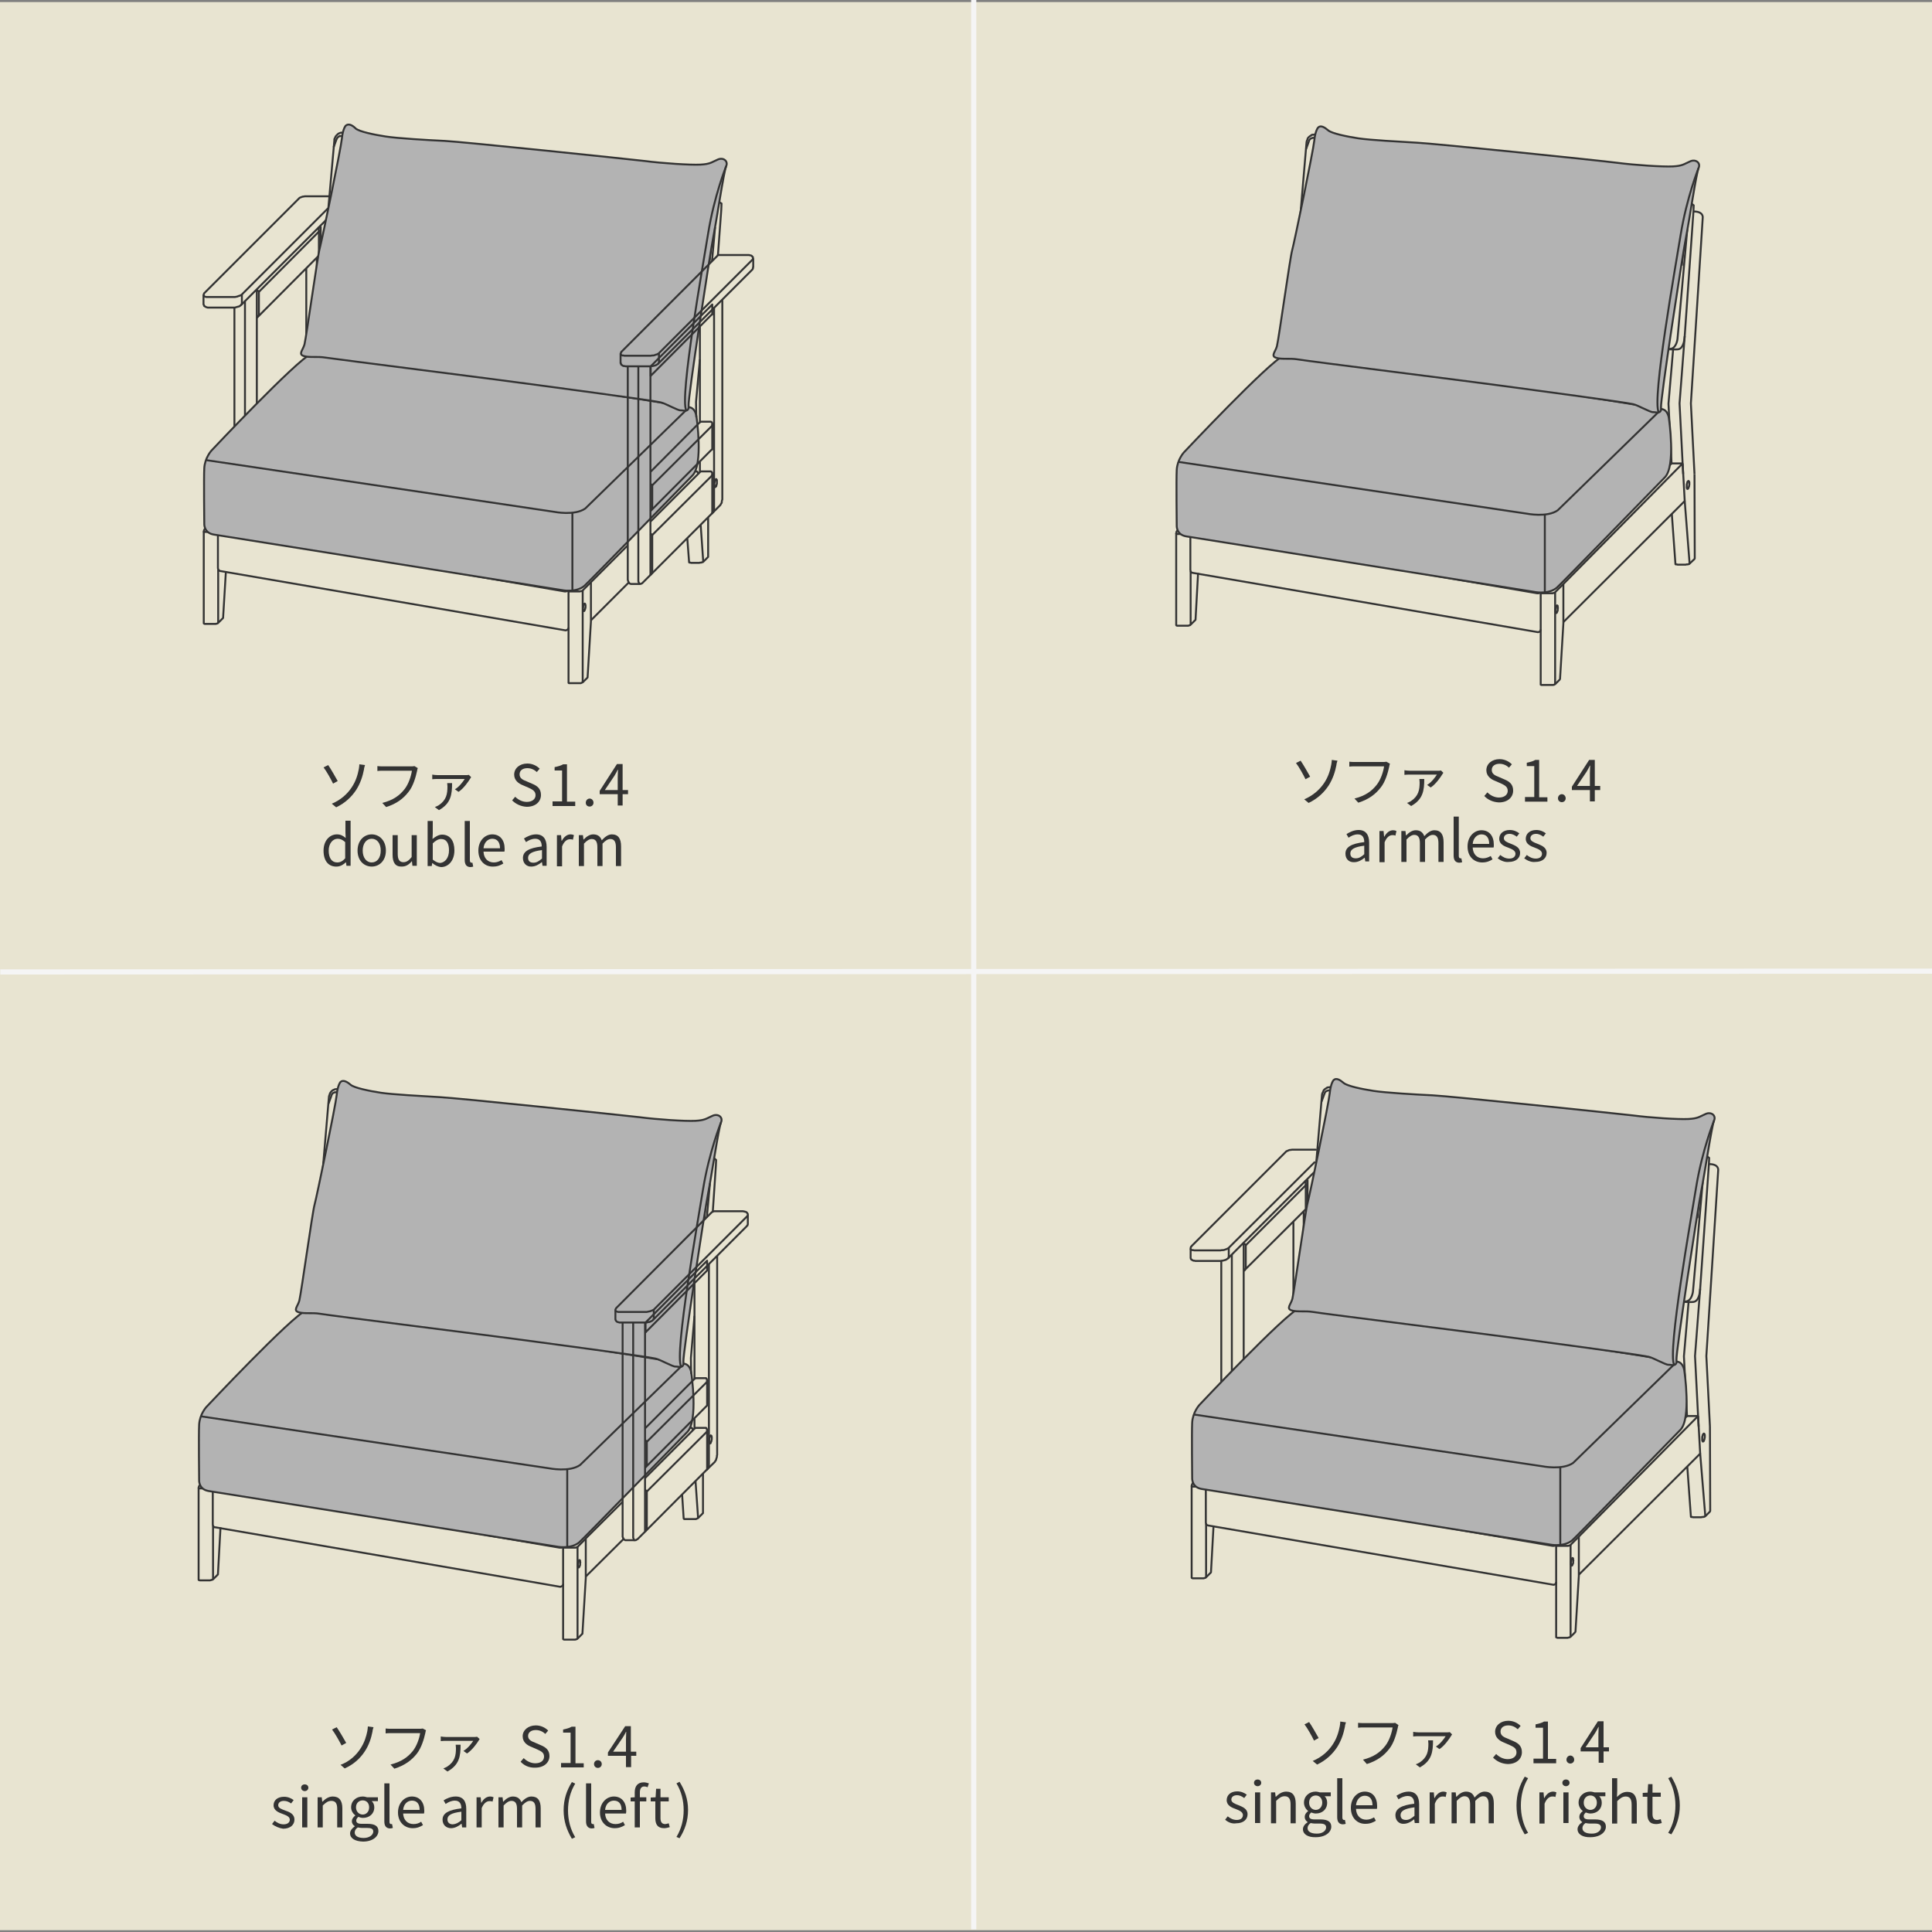 <?xml version="1.0" encoding="utf-8"?>
<!-- Generator: Adobe Illustrator 27.1.1, SVG Export Plug-In . SVG Version: 6.00 Build 0)  -->
<svg version="1.1" xmlns="http://www.w3.org/2000/svg" xmlns:xlink="http://www.w3.org/1999/xlink" x="0px" y="0px"
	 viewBox="0 0 750 750" style="enable-background:new 0 0 750 750;" xml:space="preserve">
<rect x="0" y="0" width="750" height="750" fill="#808080" stroke="none"/>
<style type="text/css">
	.st0{fill:#E8E4D1;}
	.st1{fill:none;stroke:#333333;stroke-width:0.75;stroke-linejoin:round;stroke-miterlimit:10;}
	.st2{fill:#B3B3B3;stroke:#333333;stroke-width:0.75;stroke-linejoin:round;stroke-miterlimit:10;}
	.st3{fill:#333333;}
	.st4{fill:none;stroke:#F5F5F5;stroke-width:2;stroke-miterlimit:10;}
</style>
<g id="レイヤー_3">
	<rect y="0.8" class="st0" width="750" height="748.5"/>
</g>
<g id="レイヤー_1">
	<g id="doublearm">
		<g>
			<g>
				<polyline class="st1" points="124.6,160.3 124.6,132.8 126.6,109.5 				"/>
				<line class="st1" x1="124.6" y1="132.8" x2="124.6" y2="132.8"/>
				<line class="st1" x1="130.2" y1="160.4" x2="130.2" y2="156.2"/>
				<line class="st1" x1="133.3" y1="158.3" x2="133.3" y2="156.9"/>
				<polyline class="st1" points="133.3,144.5 133.3,130.7 134.8,109.8 				"/>
				<polyline class="st1" points="130.2,146.6 130.2,132.7 132.2,109.8 				"/>
				<polyline class="st1" points="129.5,57.2 130.6,54.2 130.7,54 130.8,53.7 131,53.5 131.1,53.3 131.4,53.1 131.6,53 131.8,52.8 
					132.1,52.8 132.4,52.8 273.7,75.8 274,75.8 274.2,75.9 274.5,76 274.7,76.1 274.8,76.3 275,76.5 275.1,76.8 275.2,77 
					275.2,77.3 275.2,77.5 272.9,104.7 				"/>
				<polyline class="st1" points="130.5,160 131.8,158.7 131.9,158.6 132,158.5 132.2,158.4 132.4,158.4 132.4,158.4 132.6,158.3 
					243.7,181.4 				"/>
				<polyline class="st1" points="243.7,182.6 131.3,159.5 131.1,159.6 130.9,159.6 130.8,159.7 130.6,159.8 130.5,160 130.3,160.1 
					130.3,160.2 130.2,160.4 130.2,160.4 				"/>
				<polyline class="st1" points="243.7,167.6 132.6,144.5 132.4,144.6 132.4,144.6 132.2,144.6 132,144.7 131.9,144.8 131.8,144.9 
					130.5,146.2 				"/>
				<polyline class="st1" points="243.7,168.8 131.3,145.8 131.1,145.8 130.9,145.8 130.8,145.9 130.6,146 130.5,146.2 130.3,146.3 
					130.3,146.4 130.2,146.6 130.1,146.8 130.1,146.8 130.1,155.8 130.1,155.9 130.1,155.8 130.1,156 130.2,156.2 130.2,156.2 
					130.3,156.4 130.4,156.5 130.5,156.6 130.6,156.7 130.8,156.8 130.8,156.8 131,156.9 131.2,156.9 131.1,156.9 131.2,156.9 
					243.7,179.9 				"/>
				<polyline class="st1" points="244.9,132.8 127.8,109.8 127.7,109.8 127.3,109.8 126.9,109.6 126.5,109.5 126.2,109.3 
					126.1,109.2 125.9,108.9 125.6,108.6 125.4,108.2 125.3,107.8 125.2,107.4 125.2,107.3 125.2,106.9 125.2,106.9 127.1,85.5 
					127.1,85.4 127.2,84.5 127.2,84.4 127.2,84.3 127.5,80.7 127.5,80.4 127.5,80.4 129.8,54.5 129.8,54 130,53.6 130.2,53.2 
					130.2,53.1 130.5,52.7 130.8,52.4 131.1,52.1 131.5,51.8 131.6,51.8 132,51.6 132.4,51.5 132.8,51.5 275.1,74.5 275.5,74.6 
					275.9,74.7 276.3,74.8 276.6,75.1 277,75.4 277.2,75.7 277.4,76.1 277.5,76.5 277.6,77 277.6,77.5 275.4,102.3 				"/>
				<line class="st1" x1="112.1" y1="178.7" x2="114.4" y2="176.4"/>
				<line class="st1" x1="93.8" y1="197" x2="96.1" y2="194.7"/>
				<line class="st1" x1="103" y1="187.9" x2="105.3" y2="185.6"/>
				<line class="st1" x1="121.3" y1="169.5" x2="123.6" y2="167.2"/>
				<polyline class="st1" points="83.3,201.6 86.7,201.6 86.8,201.6 86.9,201.6 87,201.6 87.1,201.6 87.2,201.7 87.3,201.7 
					87.5,201.8 87.6,201.9 88.2,202.4 				"/>
				<line class="st1" x1="123.9" y1="169.5" x2="123.6" y2="169.4"/>
				<line class="st1" x1="123.6" y1="169.4" x2="123.6" y2="166.9"/>
				<polyline class="st1" points="243.7,190.1 123.9,167.1 123.6,166.9 130.3,160.4 243.7,183.4 				"/>
				<line class="st1" x1="114.7" y1="178.7" x2="114.4" y2="178.5"/>
				<line class="st1" x1="114.4" y1="178.5" x2="114.4" y2="176.1"/>
				<polyline class="st1" points="243.7,199.3 114.7,176.2 114.4,176.1 121.1,169.5 243.7,192.5 				"/>
				<line class="st1" x1="105.5" y1="187.8" x2="105.3" y2="187.7"/>
				<line class="st1" x1="105.3" y1="187.7" x2="105.3" y2="185.3"/>
				<line class="st1" x1="240.4" y1="209.1" x2="240.4" y2="208.4"/>
				<polyline class="st1" points="243.7,205 240.4,208.4 239.9,208.5 105.5,185.4 105.3,185.3 111.9,178.7 243.7,201.7 				"/>
				<line class="st1" x1="96.3" y1="194.6" x2="96.1" y2="194.5"/>
				<line class="st1" x1="237.4" y1="212" x2="237.4" y2="211.3"/>
				<polyline class="st1" points="96.3,194.6 230.7,217.7 231.2,217.5 237.4,211.3 237.1,210.9 102.7,187.9 96.1,194.5 96.1,196.9 
					96.3,197 				"/>
				<line class="st1" x1="231.2" y1="218.3" x2="231.2" y2="217.5"/>
				<line class="st1" x1="86.9" y1="203.8" x2="86.9" y2="203.7"/>
				<line class="st1" x1="228.3" y1="221.2" x2="228.3" y2="220.5"/>
				<polygon class="st1" points="227.9,220.1 93.5,197 86.9,203.7 87.2,203.8 221.5,226.8 222,226.7 228.3,220.5 				"/>
				<line class="st1" x1="222" y1="227.4" x2="222" y2="226.7"/>
				<polyline class="st1" points="84.6,206.5 79.4,206.5 79.4,206.5 79.3,206.5 79.2,206.4 79.1,206.4 79.1,206.3 				"/>
				<polyline class="st1" points="87.7,221.7 86.6,239.9 86.6,239.9 86.5,240 84.7,241.8 84.6,241.9 84.5,242 84.4,242 84.2,242.1 
					84,242.1 83.8,242.2 83.6,242.2 83.4,242.2 83.2,242.2 79.9,242.2 79.7,242.2 79.6,242.2 79.4,242.2 79.3,242.1 79.2,242.1 
					79.1,242 79.1,242 79.1,206.3 79.2,205.9 79.2,205.8 79.3,205.7 79.4,205.5 79.4,205.4 83,201.9 83.1,201.8 124.6,160.3 
					124.7,160.2 124.8,160.2 124.9,160.1 125,160 125.1,160 125.2,160 125.3,160 125.4,160 128.7,160 128.8,160 128.9,160 129,160 
					129.1,160 129.2,160.1 129.2,160.2 129.3,160.2 129.3,160.3 129.4,160.5 129.5,160.7 129.5,160.9 129.5,161.1 				"/>
				<polyline class="st1" points="220.9,226.9 221.1,226.9 221.3,226.9 221.3,226.9 221.5,227 221.6,227.1 221.7,227.2 221.8,227.4 
					221.9,227.5 221.9,227.5 221.9,227.5 				"/>
				<polyline class="st1" points="220.7,229.3 220.5,229.3 220.4,229.4 220.2,229.5 220,229.5 219.8,229.5 219.7,229.6 219.4,229.6 
					219.2,229.6 85.1,206.5 84.9,206.5 84.7,206.4 84.6,206.4 84.6,206.3 84.6,206.1 84.8,205.7 85.1,205.3 86.3,204.1 86.6,203.9 
					86.9,203.8 87.1,203.8 				"/>
				<line class="st1" x1="84.7" y1="241.8" x2="84.7" y2="221"/>
				<polyline class="st1" points="84.6,206.3 84.6,220.6 84.8,221.2 85,221.4 85.1,221.5 85.2,221.6 85.2,221.6 85.4,221.6 
					85.5,221.7 85.7,221.7 219.5,244.7 219.7,244.7 219.7,244.7 219.9,244.6 220,244.6 220.2,244.5 220.3,244.4 220.4,244.3 
					220.7,244.1 220.7,243.6 220.7,243.6 				"/>
			</g>
		</g>
		<polyline class="st1" points="124.5,160.5 124.5,133 126.5,109.8 		"/>
		<polyline class="st1" points="119,76.2 119.1,76.2 127.7,76.2 119.1,76.2 118.7,76.2 118.3,76.2 117.9,76.3 117.6,76.3 
			117.3,76.4 117,76.5 116.8,76.6 116.5,76.7 116.3,76.8 116.1,77 116,77.1 79.5,113.6 79.3,113.8 79.2,113.9 79.2,114.1 
			79.1,114.3 79,114.4 79,114.6 79,118 79,118.2 79.1,118.3 79.2,118.5 79.2,118.7 79.3,118.8 79.5,118.9 79.6,119 79.8,119.1 
			80,119.2 80.2,119.3 80.3,119.3 80.6,119.4 80.9,119.4 81.2,119.4 90.4,119.4 90.8,119.4 91.2,119.4 91.5,119.3 91.9,119.2 
			92.2,119.1 92.6,119 92.7,119 92.9,118.9 93.2,118.7 93.3,118.6 93.5,118.5 127,85 		"/>
		<polyline class="st1" points="93.9,114.3 93.9,117.6 93.9,117.8 93.8,118 93.7,118.2 93.6,118.4 		"/>
		<polyline class="st1" points="127.3,80.9 93.9,114.3 93.7,114.5 93.4,114.6 93.1,114.8 92.6,114.9 92.2,115.1 91.7,115.2 
			91.2,115.3 90.7,115.3 90.2,115.3 81,115.3 80.5,115.3 80.1,115.3 79.7,115.2 79.4,115.1 79.2,114.9 79.1,114.8 79,114.6 		"/>
		<polyline class="st1" points="123.5,88.5 123.6,88.4 123.8,88.4 124,88.4 124.2,88.3 124.3,88.3 124.4,88.2 124.5,88.1 
			124.5,132.3 		"/>
		<line class="st1" x1="123" y1="140.9" x2="123" y2="100"/>
		<line class="st1" x1="123" y1="160.2" x2="123" y2="152.4"/>
		<line class="st1" x1="118.9" y1="141.2" x2="118.9" y2="104.1"/>
		<line class="st1" x1="118.9" y1="160.5" x2="118.9" y2="156.5"/>
		<polyline class="st1" points="100.5,113.3 123.7,90 123.8,89.7 123.8,89.5 		"/>
		<polyline class="st1" points="99.8,123.3 123.7,99.3 123.8,99.2 123.8,99.1 123.8,89.5 123.8,89.2 123.7,89.1 123.7,88.9 
			123.6,88.8 123.5,88.7 123.5,88.6 123.4,88.6 		"/>
		<polyline class="st1" points="123.8,141.9 123.8,142.1 123.7,142.4 100.5,165.7 		"/>
		<polyline class="st1" points="99.8,165.1 99.8,165.1 99.9,165.2 100.1,165.3 100.3,165.4 100.4,165.5 100.5,165.7 100.5,174.5 
			100.4,174.7 100.3,175 100.1,175.2 99.9,175.5 99.8,175.6 99.8,175.7 		"/>
		<polyline class="st1" points="99.8,175.6 123.7,151.7 123.8,151.4 123.8,141.9 123.8,141.6 123.7,141.5 123.7,141.3 123.6,141.2 
			123.5,141.1 123.5,141 123.4,141 123.3,141 123.2,140.9 123.1,140.9 123,140.9 119.7,140.9 119.6,140.9 119.5,140.9 119.4,141 
			119.3,141 119.2,141 119.1,141.1 119,141.2 118.9,141.3 99.8,160.4 118.7,141.5 118.9,141.3 118.9,141.3 118.9,141.3 		"/>
		<line class="st1" x1="99.8" y1="183.5" x2="123" y2="160.2"/>
		<polyline class="st1" points="99.8,179.7 118.8,160.6 119,160.5 119.1,160.4 119.2,160.3 119.3,160.3 119.4,160.3 119.5,160.2 
			119.6,160.2 119.7,160.2 123,160.2 123.1,160.2 123.2,160.2 123.3,160.3 123.4,160.3 123.5,160.3 123.5,160.4 123.6,160.5 
			123.7,160.6 123.7,160.8 123.8,160.9 123.8,161.2 		"/>
		<line class="st1" x1="91" y1="194" x2="91" y2="119.4"/>
		<polyline class="st1" points="99.5,112.6 99.6,112.6 99.7,112.7 99.6,112.7 99.7,112.7 99.8,112.7 99.9,112.8 100.1,112.9 
			100.3,113 100.4,113.1 100.5,113.3 100.5,122.1 100.4,122.3 100.3,122.6 100.1,122.8 99.9,123.1 99.8,123.3 99.8,123.3 		"/>
		<line class="st1" x1="95.1" y1="189.9" x2="95.1" y2="116.9"/>
		<line class="st1" x1="99.7" y1="185.3" x2="99.7" y2="113"/>
		<g>
			<path class="st2" d="M132.4,136.6c0,0-6.1-1.4-11.6,0.8c-5.5,2.2-38.7,37.5-38.7,37.5s-2.6,2.8-2.8,6.9c-0.2,3.5,0,21.4,0,21.4
				s-0.3,3.6,3.6,4.3c1.7,0.3,136,21.7,136,21.7s5,0.8,8-1.8c1.6-1.4,35.9-36.7,41.9-42.8c4.3-4.4,1.6-22.6,1.6-22.6
				s-0.2-3.4-2.7-3.9C264.5,157.4,132.4,136.6,132.4,136.6z"/>
			<path class="st1" d="M79.9,178.6l135.3,20.1c0,0,7.9,1.6,12-1.3l40.3-39.3"/>
			<line class="st1" x1="222.2" y1="199.1" x2="222.2" y2="229.2"/>
			<g>
				<g>
					<path class="st2" d="M134.2,48.8c0,0-1.1,1.1-1.5,5.1c-0.4,4-7.8,39.8-8.6,42.6c-0.8,2.8-5.1,33.8-5.9,37.2
						c-0.6,2.2-2.5,3.8-0.3,4.5c2.2,0.7,5.2,0.1,8.3,0.6s69.7,8.9,78.9,10.2c9.3,1.3,46.1,6.1,51.4,7.2c1.8,0.4,6.7,3.2,7.7,3.1
						s3.4,1,3.1-1.8c-0.3-2.8,8.3-58.9,9.6-65.5s4.1-25.5,5-27.5s-1.2-3.6-3.4-2.5c-2.3,1-2.8,1.7-6.6,1.9
						c-3.9,0.2-14.7-0.5-21.6-1.4c-6.9-0.8-71.1-7.5-77.7-7.8s-18.2-1-22.8-1.7s-10.3-1.9-11.7-3.1
						C136.8,48.6,135.3,47.8,134.2,48.8z"/>
					<path class="st1" d="M281.9,64.5c0,0-4.6,11.3-7,26.1c-1.8,11.2-11.2,63.9-8.5,68.7"/>
				</g>
			</g>
		</g>
		<g>
			<polygon class="st1" points="276.5,118.2 276.5,121.9 276.5,122 276.5,122.1 276.3,122.1 252.6,145.9 252.6,142.2 			"/>
			<polyline class="st1" points="252.5,183.2 271.6,164 271.7,164 271.8,163.9 271.9,163.8 272,163.8 272.1,163.7 272.2,163.7 
				272.3,163.7 272.4,163.7 275.7,163.7 275.8,163.7 275.9,163.7 276,163.7 276.1,163.8 276.2,163.8 276.2,163.9 276.3,164 
				276.3,164 276.5,164.2 276.5,164.4 276.5,164.7 276.5,174.2 276.5,174.4 276.5,174.5 276.3,174.5 252.6,198.3 			"/>
			<polyline class="st1" points="243.7,142.2 243.7,224.4 243.7,224.5 243.7,224.4 243.7,225.1 243.7,225.1 243.8,225.4 
				243.8,225.5 243.9,225.7 244,225.9 244.1,226.1 244.2,226.2 244.3,226.4 244.4,226.5 244.6,226.6 244.7,226.6 244.9,226.7 
				245.1,226.7 248.4,226.7 248.6,226.7 248.8,226.6 249,226.6 249.1,226.5 249.3,226.4 249.5,226.2 252.4,223.3 252.4,223.2 
				252.5,223.1 252.5,142.2 			"/>
			<polyline class="st1" points="240.9,141 240.9,140.8 240.9,137.4 240.9,137.2 241,137.1 241.1,136.9 241.1,136.7 241.3,136.5 
				241.4,136.4 278.5,99.3 278.5,99.2 278.7,99.1 278.8,99.1 278.8,99.1 278.9,99 279,99 279.1,99 279.1,99 279.2,99 279.2,99 
				279.3,99 290.2,99 279.3,99 279.2,99 290.1,99 290.2,99 290.5,99 290.8,99 291.1,99.1 291.2,99.1 291.5,99.2 291.6,99.2 
				291.8,99.3 291.9,99.4 292,99.6 292.2,99.7 292.3,99.9 292.3,100 292.3,100.2 292.4,100.4 292.4,103.7 292.3,103.8 292.4,103.7 
				292.3,103.9 292.3,104 292.3,104.2 292.2,104.4 292.1,104.6 292,104.7 255.4,141.3 255.2,141.4 255.1,141.5 254.9,141.6 
				254.6,141.8 254.5,141.8 254.2,141.9 253.8,142 253.4,142.1 253.1,142.1 252.7,142.2 252.3,142.2 243.1,142.2 242.8,142.2 
				242.5,142.1 242.2,142.1 242.1,142.1 241.8,142 241.7,141.9 241.5,141.8 241.4,141.7 241.3,141.6 241.1,141.5 241.1,141.3 
				241,141.1 240.9,141 241,140.9 240.9,140.8 			"/>
			<line class="st1" x1="273" y1="218.1" x2="272" y2="203.7"/>
			<line class="st1" x1="277.6" y1="88.2" x2="276.4" y2="101.4"/>
			<polyline class="st1" points="270.3,162 270.2,156 271.7,139.5 			"/>
			<polyline class="st1" points="279.3,78.5 280.1,79 280,81.4 278.7,99.1 			"/>
			<polyline class="st1" points="266.8,208.9 267.5,218.2 267.5,218.2 267.5,218.3 267.6,218.4 267.6,218.4 267.7,218.4 
				267.8,218.4 267.9,218.4 268,218.4 268,218.4 268.1,218.4 268.2,218.5 271.5,218.5 271.7,218.4 271.9,218.4 272,218.4 
				272.2,218.4 272.4,218.3 272.6,218.3 272.7,218.2 272.9,218.2 272.9,218.1 273,218.1 274.8,216.3 274.9,216.2 274.9,216.1 
				274.9,200.8 			"/>
			<line class="st1" x1="255.8" y1="140.4" x2="255.8" y2="137.1"/>
			<line class="st1" x1="255.8" y1="140.6" x2="255.8" y2="140.4"/>
			<line class="st1" x1="255.7" y1="140.8" x2="255.8" y2="140.6"/>
			<line class="st1" x1="255.5" y1="141.1" x2="255.7" y2="141"/>
			<line class="st1" x1="255.7" y1="140.8" x2="255.7" y2="141"/>
			<polyline class="st1" points="240.9,137.4 241,137.6 241.1,137.7 241.3,137.9 241.6,138 242,138 242.4,138.1 242.9,138.1 
				252.1,138.1 252.6,138.1 253.1,138 253.6,138 254.1,137.9 254.5,137.7 255,137.6 255.3,137.4 255.6,137.3 255.8,137.1 
				292.2,100.7 292.3,100.5 292.4,100.4 			"/>
			<line class="st1" x1="271.7" y1="183.3" x2="271.7" y2="179.3"/>
			<line class="st1" x1="271.7" y1="164" x2="271.7" y2="126.9"/>
			<polyline class="st1" points="280.4,116.3 280.4,193 280.4,193.5 280.4,193.9 280.3,194.2 280.2,194.6 280.2,195 280.1,195.3 
				280,195.4 279.9,195.6 279.7,195.9 279.7,196 279.5,196.2 276.5,199.2 279.5,196.2 279.6,196.1 			"/>
			<polyline class="st1" points="277.2,119.5 277.2,198.1 277.1,198.3 277,198.6 276.9,198.8 276.7,199 276.3,199.3 276.3,199.3 			
				"/>
			<polygon class="st1" points="278.3,186.3 278.3,186.5 278.3,186.8 278.3,187 278.3,187.3 278.3,187.5 278.3,187.8 278.2,188.1 
				278.1,188.3 278.1,188.6 278,188.8 277.9,188.9 277.8,189 277.7,189.1 277.6,189.1 277.6,189.1 277.5,189 277.4,188.9 
				277.4,188.7 277.3,188.5 277.3,188.3 277.3,188.1 277.3,187.8 277.3,187.5 277.4,187.3 277.4,187 277.5,186.7 277.6,186.5 
				277.6,186.3 277.7,186.2 277.8,186.1 277.9,186 278,186 278.1,186 278.1,186.1 278.2,186.2 			"/>
			<line class="st1" x1="244.1" y1="226.1" x2="229.4" y2="240.8"/>
			<polyline class="st1" points="269.8,183 270.3,183 270.4,183 270.5,183 270.6,183.1 270.7,183.1 270.7,183.2 270.8,183.3 
				270.8,183.4 270.9,183.5 271,183.7 271,184 			"/>
			<line class="st1" x1="252.5" y1="146" x2="252.6" y2="145.9"/>
			<line class="st1" x1="252.7" y1="145.8" x2="252.6" y2="145.9"/>
			<polyline class="st1" points="276.5,164.7 276.5,164.9 276.5,165.2 253.2,188.4 			"/>
			<polyline class="st1" points="252.5,187.9 252.6,187.9 252.7,188 252.9,188.1 253,188.2 253.1,188.3 253.2,188.4 253.2,197.3 
				253.1,197.5 253,197.8 252.9,197.9 252.7,198.1 252.6,198.3 252.5,198.4 			"/>
			<polyline class="st1" points="276.5,184 276.5,184.2 276.5,184.5 253.2,207.7 			"/>
			<polyline class="st1" points="252.4,223.3 252.4,223.3 252.6,223.1 252.7,223 252.9,222.8 253,222.5 253.1,222.3 253.2,222.1 
				253.2,207.7 253.1,207.6 253,207.5 252.9,207.4 252.7,207.3 252.6,207.3 252.5,207.2 			"/>
			<polyline class="st1" points="252.5,202.5 271.6,183.4 271.7,183.3 271.8,183.2 271.9,183.1 272,183.1 272.1,183 272.2,183 
				272.3,183 272.4,183 275.7,183 275.8,183 275.9,183 276,183 276.1,183.1 276.2,183.1 276.2,183.2 276.3,183.3 276.3,183.4 
				276.5,183.5 276.5,183.7 276.5,184 276.5,199.1 276.5,199.2 276.5,199.3 276.3,199.4 252.6,223.1 			"/>
			<polyline class="st1" points="247.8,142.2 247.8,224.7 247.8,225.2 247.8,225.6 247.9,226 248,226.2 248.1,226.5 248.3,226.6 
				248.4,226.7 			"/>
			<line class="st1" x1="226.2" y1="229.2" x2="226.2" y2="264.9"/>
			<polyline class="st1" points="220.7,229.4 220.7,229.5 220.8,229.5 220.9,229.5 221.1,229.6 221.2,229.6 221.4,229.6 
				224.7,229.6 224.9,229.6 225.1,229.6 225.3,229.5 225.5,229.5 225.7,229.5 225.9,229.4 226,229.3 226.1,229.3 226.2,229.2 
				229.3,226.1 229.4,226 243.7,211.7 			"/>
			<polyline class="st1" points="229.4,226 229.4,241.3 228.1,262.9 228.1,263 228,263.1 226.2,264.9 226.1,264.9 226,265 
				225.9,265 225.7,265.1 225.5,265.2 225.3,265.2 225.1,265.2 224.9,265.2 224.7,265.2 221.4,265.2 221.2,265.2 221.1,265.2 
				220.9,265.2 220.8,265.2 220.7,265.1 220.7,265 220.7,265 220.7,229.3 220.7,229.3 220.7,229.2 220.7,229.1 			"/>
			<polygon class="st1" points="227.2,234.5 227.2,234.7 227.3,234.9 227.3,235.1 227.3,235.3 227.3,235.6 227.3,235.8 227.2,236.1 
				227.2,236.3 227.1,236.5 227,236.7 227,236.9 226.9,237 226.8,237.2 226.7,237.2 226.6,237.2 226.5,237.2 226.5,237.2 226.4,237 
				226.4,236.9 226.4,236.7 226.3,236.5 226.3,236.3 226.3,236 226.4,235.8 226.4,235.5 226.4,235.2 226.5,235 226.5,234.8 
				226.6,234.6 226.7,234.5 226.8,234.4 226.9,234.3 227,234.3 227,234.3 227.1,234.4 			"/>
		</g>
	</g>
	<g id="single_x5F_right">
		<g>
			<g>
				<g>
					<polyline class="st1" points="122.6,531.5 122.6,504 124.6,480.8 					"/>
					<line class="st1" x1="122.6" y1="504" x2="122.6" y2="504.1"/>
					<line class="st1" x1="128.1" y1="531.7" x2="128.1" y2="527.5"/>
					<line class="st1" x1="131.3" y1="529.6" x2="131.3" y2="528.1"/>
					<polyline class="st1" points="131.3,515.8 131.3,502 132.7,481.1 					"/>
					<polyline class="st1" points="128.1,517.9 128.1,504 130.1,481.1 					"/>
					<polyline class="st1" points="127.5,428.5 128.6,425.5 128.6,425.2 128.8,425 128.9,424.7 129.1,424.5 129.3,424.3 
						129.6,424.2 129.8,424.1 130.1,424 130.3,424 271.7,447.1 271.9,447.1 272.2,447.1 272.4,447.3 272.6,447.4 272.8,447.6 
						273,447.8 273.1,448 273.2,448.3 273.2,448.5 273.2,448.8 270.8,476 					"/>
					<polyline class="st1" points="128.4,531.2 129.7,529.9 129.9,529.8 129.9,529.7 130.1,529.7 130.3,529.6 130.4,529.6 
						130.6,529.6 241.7,552.6 					"/>
					<polyline class="st1" points="241.7,553.8 129.3,530.8 129.1,530.8 128.9,530.9 128.7,531 128.6,531.1 128.4,531.2 
						128.3,531.4 128.3,531.5 128.2,531.6 128.2,531.7 					"/>
					<polyline class="st1" points="241.7,538.8 130.6,515.8 130.4,515.8 130.3,515.8 130.1,515.9 129.9,515.9 129.9,516 
						129.7,516.1 128.4,517.4 					"/>
					<polyline class="st1" points="241.7,540.1 129.3,517.1 129.1,517.1 128.9,517.1 128.7,517.2 128.6,517.3 128.4,517.4 
						128.3,517.6 128.3,517.7 128.2,517.8 128.1,518 128.1,518.1 128.1,527.1 128.1,527.2 128.1,527.1 128.1,527.3 128.1,527.4 
						128.2,527.5 128.2,527.6 128.3,527.8 128.5,527.9 128.6,528 128.8,528.1 128.8,528.1 129,528.1 129.1,528.1 129.1,528.1 
						129.1,528.1 241.7,551.2 					"/>
					<polyline class="st1" points="242.9,504.1 125.8,481.1 125.7,481.1 125.3,481 124.9,480.9 124.5,480.7 124.1,480.5 
						124.1,480.5 123.8,480.2 123.6,479.9 123.4,479.5 123.2,479.1 123.2,478.6 123.2,478.5 123.2,478.2 123.2,478.2 125,456.7 
						125,456.7 125.1,455.7 125.1,455.7 125.2,455.5 125.5,451.9 125.5,451.7 125.5,451.6 127.7,425.7 127.8,425.3 128,424.8 
						128.1,424.4 128.1,424.4 128.4,424 128.7,423.6 129.1,423.3 129.4,423.1 129.5,423.1 129.9,422.9 130.4,422.8 130.8,422.8 
						273,445.8 273.5,445.8 273.9,445.9 274.3,446.1 274.6,446.3 274.9,446.6 275.1,447 275.4,447.4 275.5,447.8 275.6,448.3 
						275.5,448.7 273.4,473.6 					"/>
					<line class="st1" x1="110.1" y1="550" x2="112.4" y2="547.7"/>
					<line class="st1" x1="91.8" y1="568.3" x2="94.1" y2="566"/>
					<line class="st1" x1="101" y1="559.2" x2="103.3" y2="556.9"/>
					<line class="st1" x1="119.3" y1="540.8" x2="121.6" y2="538.5"/>
					<polyline class="st1" points="81.3,572.8 84.6,572.8 84.8,572.8 84.8,572.9 84.9,572.9 85.1,572.9 85.1,572.9 85.2,573 
						85.4,573.1 85.6,573.2 86.2,573.6 					"/>
					<line class="st1" x1="121.8" y1="540.7" x2="121.6" y2="540.6"/>
					<line class="st1" x1="121.6" y1="540.6" x2="121.6" y2="538.2"/>
					<polyline class="st1" points="241.7,561.4 121.8,538.4 121.6,538.2 128.2,531.6 241.7,554.6 					"/>
					<line class="st1" x1="112.7" y1="549.9" x2="112.4" y2="549.8"/>
					<line class="st1" x1="112.4" y1="549.8" x2="112.4" y2="547.4"/>
					<polyline class="st1" points="241.7,570.5 112.7,547.5 112.4,547.4 119,540.8 241.7,563.8 					"/>
					<line class="st1" x1="103.5" y1="559.1" x2="103.3" y2="559"/>
					<line class="st1" x1="103.3" y1="559" x2="103.3" y2="556.6"/>
					<line class="st1" x1="238.3" y1="580.3" x2="238.3" y2="579.6"/>
					<polyline class="st1" points="241.7,576.3 238.3,579.6 237.8,579.7 103.5,556.7 103.3,556.6 109.8,550 241.7,573 					"/>
					<line class="st1" x1="94.3" y1="565.9" x2="94.1" y2="565.7"/>
					<line class="st1" x1="235.4" y1="583.3" x2="235.4" y2="582.5"/>
					<polyline class="st1" points="94.3,565.9 228.7,588.9 229.2,588.8 235.4,582.5 235,582.2 100.7,559.2 94.1,565.7 94.1,568.2 
						94.3,568.3 					"/>
					<line class="st1" x1="229.2" y1="589.5" x2="229.2" y2="588.8"/>
					<line class="st1" x1="84.9" y1="575.1" x2="84.9" y2="574.9"/>
					<line class="st1" x1="226.2" y1="592.5" x2="226.2" y2="591.7"/>
					<polygon class="st1" points="225.9,591.3 91.5,568.3 84.9,574.9 85.1,575 219.5,598.1 220,598 226.2,591.7 					"/>
					<line class="st1" x1="220" y1="598.7" x2="220" y2="598"/>
					<polyline class="st1" points="82.6,577.8 77.4,577.8 77.4,577.8 77.2,577.7 77.2,577.7 77.1,577.6 77.1,577.5 					"/>
					<polyline class="st1" points="85.6,592.9 84.6,611.2 84.5,611.2 84.5,611.3 82.7,613.1 82.6,613.2 82.5,613.2 82.3,613.3 
						82.1,613.3 82,613.4 81.8,613.4 81.6,613.5 81.4,613.5 81.2,613.5 77.9,613.5 77.7,613.5 77.5,613.5 77.4,613.4 77.2,613.4 
						77.2,613.3 77.1,613.3 77.1,613.2 77.1,577.5 77.2,577.2 77.2,577 77.2,577 77.4,576.8 77.4,576.7 81,573.2 81.1,573.1 
						122.6,531.6 122.7,531.5 122.7,531.4 122.9,531.3 123,531.3 123.1,531.3 123.2,531.2 123.2,531.2 123.4,531.2 126.7,531.2 
						126.8,531.2 126.8,531.2 126.9,531.3 127,531.3 127.1,531.3 127.2,531.4 127.2,531.5 127.3,531.6 127.4,531.8 127.4,532 
						127.5,532.2 127.5,532.4 					"/>
					<polyline class="st1" points="218.9,598.1 219.1,598.1 219.3,598.2 219.3,598.2 219.4,598.3 219.6,598.4 219.7,598.5 
						219.8,598.6 219.8,598.8 219.9,598.8 219.9,598.8 					"/>
					<polyline class="st1" points="218.6,600.5 218.5,600.6 218.3,600.6 218.2,600.7 218,600.8 217.8,600.8 217.6,600.8 
						217.4,600.8 217.2,600.8 83,577.8 82.9,577.8 82.7,577.7 82.6,577.6 82.6,577.5 82.6,577.4 82.7,577 83.1,576.5 84.3,575.4 
						84.5,575.2 84.9,575.1 85,575.1 					"/>
					<line class="st1" x1="82.7" y1="613.1" x2="82.7" y2="592.2"/>
					<polyline class="st1" points="82.6,577.5 82.6,591.9 82.8,592.5 82.9,592.6 83,592.7 83.1,592.8 83.2,592.8 83.3,592.9 
						83.5,592.9 83.6,592.9 217.5,616 217.6,616 217.7,615.9 217.8,615.9 218,615.8 218.2,615.7 218.2,615.7 218.4,615.6 
						218.6,615.3 218.6,614.9 218.6,614.9 					"/>
				</g>
			</g>
		</g>
		<g>
			<path class="st2" d="M130.4,507.9c0,0-6.1-1.4-11.6,0.8c-5.5,2.2-38.7,37.5-38.7,37.5s-2.6,2.8-2.8,6.9c-0.2,3.5,0,21.4,0,21.4
				s-0.3,3.6,3.6,4.3c1.7,0.3,136,21.7,136,21.7s5,0.8,8-1.8c1.6-1.4,35.9-36.7,41.9-42.8c4.3-4.4,1.6-22.6,1.6-22.6
				s-0.2-3.4-2.7-3.9C262.4,528.6,130.4,507.9,130.4,507.9z"/>
			<path class="st1" d="M77.9,549.8L213.2,570c0,0,7.9,1.6,12-1.3l40.3-39.3"/>
			<line class="st1" x1="220.2" y1="570.3" x2="220.2" y2="600.5"/>
			<g>
				<g>
					<path class="st2" d="M132.2,420c0,0-1.1,1.1-1.5,5.1c-0.4,4-7.8,39.8-8.6,42.6c-0.8,2.8-5.1,33.8-5.9,37.2
						c-0.6,2.2-2.5,3.8-0.3,4.5c2.2,0.7,5.2,0.1,8.3,0.6c3.2,0.6,69.7,8.9,78.9,10.2c9.3,1.3,46.1,6.1,51.4,7.2
						c1.8,0.4,6.7,3.2,7.7,3.1c1-0.1,3.4,1,3.1-1.8c-0.3-2.8,8.3-58.9,9.6-65.5c1.3-6.6,4.1-25.5,5-27.5c0.9-2-1.2-3.6-3.4-2.5
						c-2.3,1-2.8,1.7-6.6,1.9c-3.9,0.2-14.7-0.5-21.6-1.4c-6.9-0.8-71.1-7.5-77.7-7.8c-6.6-0.4-18.2-1-22.8-1.7s-10.3-1.9-11.7-3.1
						C134.7,419.9,133.2,419.1,132.2,420z"/>
					<path class="st1" d="M279.9,435.7c0,0-4.6,11.3-7,26.1c-1.8,11.2-11.2,63.9-8.5,68.7"/>
				</g>
			</g>
		</g>
		<g>
			<polygon class="st1" points="274.5,489.4 274.5,493.1 274.5,493.2 274.4,493.3 274.3,493.4 250.6,517.2 250.6,513.4 			"/>
			<polyline class="st1" points="250.4,554.5 269.6,535.3 269.7,535.2 269.8,535.2 269.9,535.1 270,535 270.1,535 270.2,535 
				270.3,535 270.4,535 273.7,535 273.8,535 273.9,535 274,535 274.1,535 274.1,535.1 274.2,535.2 274.3,535.2 274.3,535.3 
				274.4,535.5 274.5,535.7 274.5,535.9 274.5,545.5 274.5,545.6 274.4,545.7 274.3,545.8 250.6,569.6 			"/>
			<polyline class="st1" points="241.7,513.4 241.7,595.7 241.7,595.8 241.7,595.7 241.7,596.4 241.7,596.4 241.7,596.6 
				241.8,596.8 241.9,597 241.9,597.2 242.1,597.4 242.1,597.5 242.3,597.6 242.4,597.7 242.5,597.8 242.7,597.9 242.9,597.9 
				243.1,597.9 246.4,597.9 246.6,597.9 246.8,597.9 247,597.8 247.1,597.7 247.3,597.6 247.5,597.5 250.4,594.6 250.4,594.5 
				250.4,594.4 250.4,513.4 			"/>
			<polyline class="st1" points="238.9,512.2 238.9,512 238.9,508.7 238.9,508.5 238.9,508.3 239,508.2 239.1,508 239.2,507.8 
				239.3,507.7 276.4,470.5 276.5,470.5 276.6,470.4 276.7,470.4 276.8,470.4 276.9,470.3 276.9,470.3 277,470.2 277.1,470.2 
				277.1,470.2 277.2,470.2 277.3,470.2 288.1,470.2 277.3,470.2 277.2,470.2 288,470.2 288.1,470.2 288.5,470.2 288.8,470.3 
				289,470.3 289.2,470.4 289.4,470.4 289.6,470.5 289.8,470.6 289.9,470.7 290,470.8 290.1,471 290.2,471.1 290.3,471.3 
				290.3,471.5 290.3,471.7 290.3,474.9 290.3,475.1 290.3,474.9 290.3,475.1 290.3,475.3 290.2,475.5 290.2,475.7 290,475.8 
				289.9,476 253.4,512.5 253.2,512.7 253,512.8 252.8,512.9 252.5,513 252.4,513.1 252.1,513.2 251.8,513.2 251.4,513.3 
				251.1,513.4 250.7,513.4 250.3,513.4 241.1,513.4 240.7,513.4 240.4,513.4 240.2,513.3 240.1,513.3 239.8,513.2 239.7,513.2 
				239.5,513.1 239.3,512.9 239.2,512.8 239.1,512.7 239,512.5 239,512.4 238.9,512.2 238.9,512.2 238.9,512 			"/>
			<line class="st1" x1="271" y1="589.3" x2="270" y2="574.9"/>
			<line class="st1" x1="275.6" y1="459.4" x2="274.4" y2="472.6"/>
			<polyline class="st1" points="268.3,533.3 268.2,527.2 269.6,510.8 			"/>
			<polyline class="st1" points="277.3,449.7 278,450.3 277.9,452.6 276.7,470.4 			"/>
			<polyline class="st1" points="264.8,580.2 265.4,589.5 265.4,589.5 265.5,589.6 265.6,589.6 265.6,589.7 265.7,589.7 
				265.8,589.7 265.8,589.7 265.9,589.7 266,589.7 266.1,589.7 266.2,589.7 269.5,589.7 269.7,589.7 269.9,589.7 270,589.7 
				270.2,589.7 270.4,589.6 270.5,589.5 270.7,589.5 270.8,589.4 270.9,589.4 271,589.3 272.8,587.5 272.8,587.4 272.9,587.4 
				272.9,572.1 			"/>
			<line class="st1" x1="253.8" y1="511.7" x2="253.8" y2="508.4"/>
			<line class="st1" x1="253.8" y1="511.9" x2="253.8" y2="511.7"/>
			<line class="st1" x1="253.7" y1="512.1" x2="253.8" y2="511.9"/>
			<line class="st1" x1="253.5" y1="512.4" x2="253.6" y2="512.2"/>
			<line class="st1" x1="253.7" y1="512.1" x2="253.6" y2="512.2"/>
			<polyline class="st1" points="238.9,508.7 238.9,508.8 239.1,509 239.3,509.1 239.6,509.2 240,509.3 240.4,509.3 240.9,509.3 
				250.1,509.3 250.6,509.3 251.1,509.3 251.5,509.2 252,509.1 252.5,509 252.9,508.8 253.3,508.7 253.6,508.5 253.8,508.4 
				290.2,472 290.3,471.8 290.3,471.7 			"/>
			<line class="st1" x1="269.6" y1="554.6" x2="269.6" y2="550.5"/>
			<line class="st1" x1="269.6" y1="535.3" x2="269.6" y2="498.1"/>
			<polyline class="st1" points="278.4,487.5 278.4,564.3 278.4,564.8 278.3,565.1 278.3,565.5 278.2,565.9 278.1,566.2 278,566.5 
				278,566.6 277.9,566.9 277.7,567.1 277.6,567.3 277.5,567.5 274.5,570.4 277.5,567.5 277.6,567.3 			"/>
			<polyline class="st1" points="275.2,490.7 275.2,569.3 275.1,569.5 275,569.8 274.8,570 274.7,570.3 274.3,570.6 274.3,570.6 			
				"/>
			<polygon class="st1" points="276.2,557.6 276.3,557.8 276.3,558 276.3,558.3 276.3,558.5 276.3,558.8 276.2,559.1 276.2,559.3 
				276.1,559.6 276,559.8 275.9,560 275.9,560.2 275.8,560.3 275.7,560.3 275.6,560.4 275.5,560.3 275.4,560.2 275.4,560.1 
				275.3,560 275.3,559.8 275.3,559.6 275.3,559.3 275.3,559.1 275.3,558.8 275.3,558.5 275.4,558.2 275.4,558 275.5,557.8 
				275.6,557.6 275.7,557.4 275.8,557.3 275.9,557.3 275.9,557.2 276,557.3 276.1,557.3 276.2,557.4 			"/>
			<line class="st1" x1="242.1" y1="597.4" x2="227.4" y2="612"/>
			<polyline class="st1" points="267.7,554.3 268.3,554.3 268.4,554.3 268.4,554.3 268.6,554.3 268.6,554.4 268.7,554.5 
				268.7,554.5 268.8,554.6 268.9,554.8 268.9,555 269,555.2 			"/>
			<line class="st1" x1="250.4" y1="517.3" x2="250.6" y2="517.2"/>
			<line class="st1" x1="250.7" y1="517" x2="250.6" y2="517.2"/>
			<polyline class="st1" points="274.5,535.9 274.5,536.2 274.4,536.5 251.1,559.7 			"/>
			<polyline class="st1" points="250.4,559.2 250.6,559.2 250.7,559.3 250.9,559.4 251,559.5 251.1,559.6 251.1,559.7 251.1,568.5 
				251.1,568.8 251,569 250.9,569.2 250.7,569.4 250.6,569.6 250.4,569.7 			"/>
			<polyline class="st1" points="274.5,555.2 274.5,555.5 274.4,555.8 251.1,579 			"/>
			<polyline class="st1" points="250.4,594.6 250.4,594.6 250.6,594.4 250.7,594.2 250.9,594 251,593.8 251.1,593.6 251.1,593.3 
				251.1,579 251.1,578.9 251,578.8 250.9,578.7 250.7,578.6 250.6,578.5 250.4,578.5 			"/>
			<polyline class="st1" points="250.4,573.8 269.6,554.6 269.7,554.5 269.8,554.5 269.9,554.4 270,554.3 270.1,554.3 270.2,554.3 
				270.3,554.3 270.4,554.3 273.7,554.3 273.8,554.3 273.9,554.3 274,554.3 274.1,554.3 274.1,554.4 274.2,554.5 274.3,554.5 
				274.3,554.6 274.4,554.8 274.5,555 274.5,555.2 274.5,570.3 274.5,570.4 274.4,570.5 274.3,570.6 250.6,594.4 			"/>
			<polyline class="st1" points="245.8,513.4 245.8,596 245.8,596.4 245.8,596.9 245.9,597.2 246,597.5 246.1,597.7 246.2,597.9 
				246.4,597.9 			"/>
			<line class="st1" x1="224.2" y1="600.5" x2="224.2" y2="636.1"/>
			<polyline class="st1" points="218.6,600.6 218.7,600.7 218.8,600.8 218.9,600.8 219,600.8 219.2,600.8 219.4,600.8 222.7,600.8 
				222.9,600.8 223.1,600.8 223.3,600.8 223.5,600.8 223.7,600.7 223.9,600.6 224,600.6 224.1,600.5 224.2,600.5 227.3,597.4 
				227.4,597.2 241.7,583 			"/>
			<polyline class="st1" points="227.4,597.2 227.4,612.6 226.1,634.2 226,634.2 226,634.3 224.2,636.1 224.1,636.2 224,636.3 
				223.9,636.3 223.7,636.4 223.5,636.4 223.3,636.5 223.1,636.5 222.9,636.5 222.7,636.5 219.4,636.5 219.2,636.5 219,636.5 
				218.9,636.5 218.8,636.4 218.7,636.4 218.6,636.3 218.6,636.3 218.6,600.6 218.6,600.5 218.6,600.5 218.6,600.4 			"/>
			<polygon class="st1" points="225.2,605.8 225.2,605.9 225.2,606.1 225.2,606.3 225.3,606.5 225.2,606.8 225.2,607 225.2,607.3 
				225.2,607.5 225.1,607.8 225,608 224.9,608.2 224.9,608.3 224.8,608.4 224.7,608.5 224.6,608.5 224.5,608.5 224.5,608.4 
				224.4,608.3 224.4,608.2 224.3,608 224.3,607.8 224.3,607.5 224.3,607.3 224.3,607 224.4,606.8 224.4,606.5 224.5,606.3 
				224.5,606.1 224.6,605.9 224.7,605.8 224.8,605.7 224.9,605.6 224.9,605.6 225,605.6 225.1,605.7 			"/>
		</g>
	</g>
	<g id="armless">
		<g>
			<polyline class="st1" points="653.2,179.9 654,194.4 654,194.5 653.8,194.7 653.8,194.7 606.9,241.5 			"/>
			<line class="st1" x1="606.8" y1="226.8" x2="653.2" y2="179.9"/>
			<polyline class="st1" points="648.9,179.9 647.7,156.7 649.5,135.7 			"/>
			<polyline class="st1" points="653.4,184 652,156.6 654,130.5 			"/>
			<path class="st1" d="M657.8,184l-1.4-27.4l4.6-72.1c0,0,0.4-2.4-3.5-2.4"/>
			<path class="st1" d="M656.8,79.2l0.7,0.5l-0.1,2.3l-3.4,48.5c0,0-0.1,4.8-2.6,5.1c-1.9,0.2-6.5-0.2-6.5-0.2"/>
			<polyline class="st1" points="649,199.5 650.4,218.9 650.4,219 650.5,219 650.5,219.1 650.6,219.1 650.7,219.1 650.7,219.1 
				650.8,219.1 650.9,219.1 651,219.1 651,219.1 651.2,219.2 654.5,219.2 654.6,219.1 654.8,219.1 655,219.1 655.2,219.1 655.4,219 
				655.5,219 655.7,219 655.8,218.9 655.9,218.8 655.9,218.8 657.8,217 657.8,216.9 657.9,216.8 657.8,184 			"/>
			<line class="st1" x1="654" y1="194.4" x2="655.9" y2="218.8"/>
			<polygon class="st1" points="655.7,187 655.8,187.2 655.8,187.5 655.8,187.7 655.8,188 655.8,188.2 655.7,188.5 655.7,188.8 
				655.6,189 655.5,189.3 655.4,189.5 655.4,189.6 655.3,189.7 655.2,189.8 655.1,189.8 655,189.8 655,189.7 654.9,189.6 
				654.8,189.4 654.8,189.2 654.8,189 654.8,188.8 654.8,188.5 654.8,188.2 654.8,188 654.9,187.7 655,187.4 655,187.2 655.1,187 
				655.2,186.9 655.3,186.8 655.4,186.7 655.4,186.7 655.5,186.7 655.6,186.8 655.7,186.9 			"/>
			<line class="st1" x1="603.7" y1="229.9" x2="603.7" y2="265.6"/>
			<polyline class="st1" points="598.1,230.1 598.2,230.2 598.3,230.2 598.4,230.3 598.5,230.3 598.7,230.3 598.9,230.3 
				602.2,230.3 602.4,230.3 602.6,230.3 602.8,230.3 603,230.2 603.2,230.2 603.4,230.1 603.5,230 603.6,230 603.7,229.9 
				606.8,226.8 606.9,226.7 			"/>
			<polyline class="st1" points="606.9,226.7 606.9,242 605.6,263.6 605.5,263.7 605.5,263.8 603.7,265.6 603.6,265.6 603.5,265.7 
				603.4,265.8 603.2,265.8 603,265.9 602.8,265.9 602.6,265.9 602.4,265.9 602.2,265.9 598.9,265.9 598.7,265.9 598.5,265.9 
				598.4,265.9 598.3,265.9 598.2,265.8 598.1,265.8 598.1,265.7 598.1,230.1 598.1,230 598.1,229.9 598.1,229.8 			"/>
			<polygon class="st1" points="604.7,235.2 604.7,235.4 604.7,235.6 604.7,235.8 604.8,236 604.7,236.3 604.7,236.5 604.7,236.8 
				604.7,237 604.6,237.2 604.5,237.5 604.4,237.6 604.4,237.8 604.3,237.9 604.2,238 604.1,238 604,237.9 604,237.9 603.9,237.8 
				603.9,237.6 603.8,237.4 603.8,237.2 603.8,237 603.8,236.7 603.8,236.5 603.9,236.2 603.9,236 604,235.7 604,235.5 604.1,235.3 
				604.2,235.2 604.3,235.1 604.4,235 604.4,235 604.5,235 604.6,235.1 			"/>
			<path class="st1" d="M644.9,135.4c0,0,1.8,0.3,3.7,0c2.2-0.3,2.6-3.8,2.6-3.8l3.8-42.6"/>
			<line class="st1" x1="653.2" y1="179.9" x2="648.9" y2="179.9"/>
			<line class="st1" x1="602.4" y1="226.9" x2="648.9" y2="179.9"/>
		</g>
		<g>
			<g>
				<g>
					<polyline class="st1" points="502.1,161 502.1,133.5 504.1,110.2 					"/>
					<line class="st1" x1="502.1" y1="133.5" x2="502.1" y2="133.5"/>
					<line class="st1" x1="507.6" y1="161.1" x2="507.6" y2="156.9"/>
					<line class="st1" x1="510.8" y1="159" x2="510.8" y2="157.6"/>
					<polyline class="st1" points="510.8,145.2 510.8,131.5 512.2,110.5 					"/>
					<polyline class="st1" points="507.6,147.4 507.6,133.4 509.6,110.5 					"/>
					<polyline class="st1" points="507,57.9 508.1,54.9 508.1,54.7 508.3,54.4 508.4,54.2 508.6,54 508.8,53.8 509.1,53.7 
						509.3,53.6 509.6,53.5 509.8,53.5 651.2,76.5 651.4,76.5 651.7,76.6 651.9,76.7 652.1,76.8 652.3,77 652.5,77.2 652.6,77.5 
						652.7,77.7 652.7,78 652.7,78.2 650.3,105.4 					"/>
					<polyline class="st1" points="507.9,160.7 509.2,159.4 509.4,159.3 509.4,159.2 509.6,159.1 509.8,159.1 509.9,159.1 
						510.1,159 621.2,182.1 					"/>
					<polyline class="st1" points="621.2,183.3 508.8,160.3 508.6,160.3 508.4,160.3 508.2,160.4 508.1,160.5 507.9,160.7 
						507.8,160.8 507.8,160.9 507.7,161.1 507.7,161.1 					"/>
					<polyline class="st1" points="621.2,168.3 510.1,145.2 509.9,145.3 509.8,145.3 509.6,145.3 509.4,145.4 509.4,145.5 
						509.2,145.6 507.9,146.9 					"/>
					<polyline class="st1" points="621.2,169.5 508.8,146.5 508.6,146.5 508.4,146.5 508.2,146.6 508.1,146.7 507.9,146.9 
						507.8,147 507.8,147.1 507.7,147.3 507.6,147.5 507.6,147.5 507.6,156.5 507.6,156.6 507.6,156.5 507.6,156.7 507.6,156.9 
						507.7,156.9 507.7,157.1 507.8,157.2 508,157.3 508.1,157.4 508.3,157.5 508.3,157.5 508.5,157.6 508.6,157.6 508.6,157.6 
						508.6,157.6 621.2,180.6 					"/>
					<polyline class="st1" points="622.4,133.5 505.3,110.5 505.2,110.5 504.8,110.5 504.4,110.4 504,110.2 503.6,110 503.6,109.9 
						503.3,109.6 503.1,109.3 502.9,108.9 502.7,108.5 502.7,108.1 502.7,108 502.7,107.6 502.7,107.6 504.5,86.2 504.5,86.1 
						504.6,85.2 504.6,85.2 504.7,85 505,81.4 505,81.1 505,81.1 507.2,55.2 507.3,54.7 507.5,54.3 507.6,53.9 507.6,53.8 
						507.9,53.4 508.2,53.1 508.6,52.8 509,52.6 509,52.5 509.4,52.3 509.9,52.3 510.3,52.2 652.5,75.3 653,75.3 653.4,75.4 
						653.8,75.6 654.1,75.8 654.4,76.1 654.6,76.4 654.9,76.8 655,77.2 655.1,77.7 655,78.2 652.9,103.1 					"/>
					<line class="st1" x1="489.6" y1="179.4" x2="491.9" y2="177.1"/>
					<line class="st1" x1="471.3" y1="197.8" x2="473.6" y2="195.5"/>
					<line class="st1" x1="480.5" y1="188.6" x2="482.8" y2="186.3"/>
					<line class="st1" x1="498.8" y1="170.2" x2="501.1" y2="167.9"/>
					<polyline class="st1" points="460.8,202.3 464.1,202.3 464.3,202.3 464.3,202.3 464.4,202.3 464.6,202.4 464.6,202.4 
						464.8,202.4 464.9,202.5 465.1,202.6 465.7,203.1 					"/>
					<line class="st1" x1="501.3" y1="170.2" x2="501.1" y2="170.1"/>
					<line class="st1" x1="501.1" y1="170.1" x2="501.1" y2="167.7"/>
					<polyline class="st1" points="621.2,190.8 501.3,167.8 501.1,167.7 507.7,161.1 621.2,184.1 					"/>
					<line class="st1" x1="492.2" y1="179.4" x2="491.9" y2="179.2"/>
					<line class="st1" x1="491.9" y1="179.2" x2="491.9" y2="176.8"/>
					<polyline class="st1" points="621.2,200 492.2,177 491.9,176.8 498.5,170.2 621.2,193.3 					"/>
					<line class="st1" x1="483" y1="188.5" x2="482.8" y2="188.4"/>
					<line class="st1" x1="482.8" y1="188.4" x2="482.8" y2="186"/>
					<line class="st1" x1="617.8" y1="209.8" x2="617.8" y2="209.1"/>
					<polyline class="st1" points="621.2,205.7 617.8,209.1 617.3,209.2 483,186.1 482.8,186 489.3,179.4 621.2,202.4 					"/>
					<line class="st1" x1="473.8" y1="195.3" x2="473.6" y2="195.2"/>
					<line class="st1" x1="614.9" y1="212.7" x2="614.9" y2="212"/>
					<polyline class="st1" points="473.8,195.3 608.2,218.4 608.7,218.2 614.9,212 614.5,211.6 480.2,188.6 473.6,195.2 
						473.6,197.6 473.8,197.7 					"/>
					<line class="st1" x1="608.7" y1="219" x2="608.7" y2="218.2"/>
					<line class="st1" x1="464.4" y1="204.5" x2="464.4" y2="204.4"/>
					<line class="st1" x1="605.7" y1="221.9" x2="605.7" y2="221.2"/>
					<polygon class="st1" points="605.4,220.8 471,197.8 464.4,204.4 464.6,204.5 599,227.5 599.5,227.4 605.7,221.2 					"/>
					<line class="st1" x1="599.5" y1="228.1" x2="599.5" y2="227.4"/>
					<polyline class="st1" points="462.1,207.3 456.9,207.3 456.9,207.2 456.7,207.2 456.7,207.1 456.6,207.1 456.6,207 					"/>
					<polyline class="st1" points="465.1,222.4 464.1,240.6 464,240.7 464,240.7 462.2,242.5 462.1,242.6 462,242.7 461.8,242.7 
						461.7,242.8 461.5,242.8 461.3,242.9 461.1,242.9 460.9,242.9 460.7,242.9 457.4,242.9 457.2,242.9 457,242.9 456.9,242.9 
						456.7,242.8 456.7,242.8 456.6,242.7 456.6,242.7 456.6,207 456.7,206.6 456.7,206.5 456.7,206.4 456.9,206.2 456.9,206.1 
						460.5,202.6 460.6,202.5 502.1,161 502.2,160.9 502.2,160.9 502.4,160.8 502.5,160.8 502.6,160.7 502.7,160.7 502.7,160.7 
						502.9,160.7 506.2,160.7 506.3,160.7 506.3,160.7 506.4,160.7 506.5,160.8 506.6,160.8 506.7,160.9 506.7,160.9 506.8,161 
						506.9,161.2 506.9,161.4 507,161.6 507,161.8 					"/>
					<polyline class="st1" points="598.4,227.6 598.6,227.6 598.8,227.6 598.8,227.6 598.9,227.7 599.1,227.8 599.2,227.9 
						599.3,228.1 599.3,228.2 599.4,228.3 599.4,228.3 					"/>
					<polyline class="st1" points="598.1,230 598,230 597.8,230.1 597.7,230.2 597.5,230.2 597.3,230.3 597.1,230.3 596.9,230.3 
						596.7,230.3 462.5,207.3 462.4,207.2 462.2,207.1 462.1,207.1 462.1,207 462.1,206.8 462.2,206.4 462.6,206 463.8,204.8 
						464,204.6 464.4,204.5 464.5,204.5 					"/>
					<line class="st1" x1="462.2" y1="242.5" x2="462.2" y2="221.7"/>
					<polyline class="st1" points="462.1,207 462.1,221.3 462.3,222 462.4,222.1 462.5,222.2 462.6,222.3 462.7,222.3 462.8,222.3 
						463,222.4 463.1,222.4 597,245.4 597.1,245.4 597.2,245.4 597.3,245.3 597.5,245.3 597.7,245.2 597.7,245.2 597.9,245 
						598.1,244.8 598.1,244.3 598.1,244.3 					"/>
				</g>
			</g>
		</g>
		<g>
			<path class="st2" d="M509.9,137.3c0,0-6.1-1.4-11.6,0.8c-5.5,2.2-38.7,37.5-38.7,37.5s-2.6,2.8-2.8,6.9c-0.2,3.5,0,21.4,0,21.4
				s-0.3,3.6,3.6,4.3c1.7,0.3,136,21.7,136,21.7s5,0.8,8-1.8c1.6-1.4,35.9-36.7,41.9-42.8c4.3-4.4,1.6-22.6,1.6-22.6
				s-0.2-3.4-2.7-3.9C641.9,158.1,509.9,137.3,509.9,137.3z"/>
			<path class="st1" d="M457.4,179.3l135.3,20.1c0,0,7.9,1.6,12-1.3l40.3-39.3"/>
			<line class="st1" x1="599.7" y1="199.8" x2="599.7" y2="230"/>
			<g>
				<g>
					<path class="st2" d="M511.7,49.5c0,0-1.1,1.1-1.5,5.1c-0.4,4-7.8,39.8-8.6,42.6c-0.8,2.8-5.1,33.8-5.9,37.2
						c-0.6,2.2-2.5,3.8-0.3,4.5s5.2,0.1,8.3,0.6c3.2,0.6,69.7,8.9,78.9,10.2c9.3,1.3,46.1,6.1,51.4,7.2c1.8,0.4,6.7,3.2,7.7,3.1
						c1-0.1,3.4,1,3.1-1.8c-0.3-2.8,8.3-58.9,9.6-65.5s4.1-25.5,5-27.5c0.9-2-1.2-3.6-3.4-2.5c-2.3,1-2.8,1.7-6.6,1.9
						c-3.9,0.2-14.7-0.5-21.6-1.4s-71.1-7.5-77.7-7.8c-6.6-0.4-18.2-1-22.8-1.7c-4.6-0.7-10.3-1.9-11.7-3.1S512.7,48.5,511.7,49.5z"
						/>
					<path class="st1" d="M659.4,65.2c0,0-4.6,11.3-7,26.1c-1.8,11.2-11.2,63.9-8.5,68.7"/>
				</g>
			</g>
		</g>
		<g>
			<defs>
				<path id="SVGID_1_" d="M511.7,49.5c0,0-1.1,1.1-1.5,5.1c-0.4,4-7.8,39.8-8.6,42.6c-0.8,2.8-5.1,33.8-5.9,37.2
					c-0.6,2.2-2.5,3.8-0.3,4.5s5.2,0.1,8.3,0.6c3.2,0.6,69.7,8.9,78.9,10.2c9.3,1.3,46.1,6.1,51.4,7.2c1.8,0.4,6.7,3.2,7.7,3.1
					c1-0.1,3.4,1,3.1-1.8c-0.3-2.8,8.3-58.9,9.6-65.5s4.1-25.5,5-27.5c0.9-2-1.2-3.6-3.4-2.5c-2.3,1-2.8,1.7-6.6,1.9
					c-3.9,0.2-14.7-0.5-21.6-1.4s-71.1-7.5-77.7-7.8c-6.6-0.4-18.2-1-22.8-1.7c-4.6-0.7-10.3-1.9-11.7-3.1S512.7,48.5,511.7,49.5z"
					/>
			</defs>
			<clipPath id="SVGID_00000029034532321152995440000010975102914135923082_">
				<use xlink:href="#SVGID_1_"  style="overflow:visible;"/>
			</clipPath>
		</g>
	</g>
	<g id="single_x5F_left">
		<g>
			<polyline class="st1" points="502.1,446.3 502.2,446.3 510.8,446.3 502.2,446.3 501.8,446.3 501.5,446.3 501.1,446.4 
				500.7,446.4 500.4,446.5 500.1,446.6 500,446.7 499.7,446.8 499.4,446.9 499.3,447 499.1,447.2 462.6,483.7 462.5,483.9 
				462.3,484 462.3,484.2 462.2,484.4 462.2,484.5 462.2,484.7 462.2,488.1 462.2,488.3 462.2,488.4 462.3,488.6 462.3,488.8 
				462.5,488.9 462.6,489 462.7,489.1 462.9,489.2 463.1,489.3 463.3,489.4 463.4,489.4 463.7,489.4 464,489.5 464.3,489.5 
				473.5,489.5 473.9,489.5 474.3,489.4 474.6,489.4 475,489.3 475.4,489.2 475.7,489.1 475.8,489.1 476.1,488.9 476.3,488.8 
				476.4,488.7 476.6,488.6 510.1,455.1 			"/>
			<polyline class="st1" points="477,484.4 477,487.7 477,487.9 476.9,488.1 476.9,488.3 476.7,488.4 			"/>
			<polyline class="st1" points="510.5,451 477,484.4 476.8,484.6 476.5,484.7 476.2,484.9 475.8,485 475.3,485.2 474.8,485.3 
				474.3,485.3 473.8,485.4 473.3,485.4 464.1,485.4 463.6,485.4 463.2,485.3 462.8,485.3 462.5,485.2 462.3,485 462.2,484.9 
				462.2,484.7 			"/>
			<polyline class="st1" points="506.6,458.6 506.7,458.5 506.9,458.5 507.1,458.5 507.3,458.4 507.4,458.3 507.5,458.3 
				507.6,458.2 507.6,502.4 			"/>
			<line class="st1" x1="506.1" y1="511" x2="506.1" y2="470.1"/>
			<line class="st1" x1="502.1" y1="511.3" x2="502.1" y2="474.2"/>
			<polyline class="st1" points="483.6,483.4 506.9,460.1 506.9,459.8 506.9,459.6 			"/>
			<polyline class="st1" points="482.9,493.3 506.9,469.4 506.9,469.3 506.9,469.2 506.9,459.6 506.9,459.3 506.9,459.1 506.8,459 
				506.7,458.9 506.6,458.8 506.6,458.7 506.5,458.7 			"/>
			<line class="st1" x1="474.1" y1="564.1" x2="474.1" y2="489.5"/>
			<polyline class="st1" points="482.6,482.7 482.7,482.7 482.8,482.8 482.8,482.8 482.8,482.8 482.9,482.8 483.1,482.9 483.3,483 
				483.4,483.1 483.5,483.2 483.6,483.4 483.6,492.2 483.5,492.4 483.4,492.7 483.3,492.9 483.1,493.2 482.9,493.3 482.9,493.3 			
				"/>
			<line class="st1" x1="478.2" y1="560" x2="478.2" y2="487"/>
			<line class="st1" x1="482.8" y1="555.4" x2="482.8" y2="483"/>
		</g>
		<g id="armless_00000180355202346610981330000000572479468661593499_">
			<g>
				<polyline class="st1" points="659.2,549.7 660,564.2 660,564.3 659.8,564.5 659.8,564.5 612.9,611.3 				"/>
				<line class="st1" x1="612.8" y1="596.6" x2="659.2" y2="549.7"/>
				<polyline class="st1" points="654.9,549.7 653.7,526.5 655.5,505.5 				"/>
				<polyline class="st1" points="659.4,553.8 658,526.4 660,500.3 				"/>
				<path class="st1" d="M663.8,553.8l-1.4-27.4l4.6-72.1c0,0,0.4-2.4-3.5-2.4"/>
				<path class="st1" d="M662.8,449l0.7,0.5l-0.1,2.3l-3.4,48.5c0,0-0.1,4.8-2.6,5.1c-1.9,0.2-6.5-0.2-6.5-0.2"/>
				<polyline class="st1" points="655,569.3 656.4,588.7 656.4,588.8 656.5,588.8 656.5,588.9 656.6,588.9 656.7,588.9 656.7,588.9 
					656.8,588.9 656.9,588.9 657,588.9 657,588.9 657.2,589 660.5,589 660.6,588.9 660.8,588.9 661,588.9 661.2,588.9 661.4,588.8 
					661.5,588.8 661.7,588.8 661.8,588.7 661.9,588.6 662,588.6 663.8,586.8 663.8,586.7 663.9,586.6 663.8,553.8 				"/>
				<line class="st1" x1="660" y1="564.2" x2="662" y2="588.6"/>
				<polygon class="st1" points="661.7,556.9 661.8,557 661.8,557.3 661.8,557.5 661.8,557.8 661.8,558 661.7,558.3 661.7,558.6 
					661.6,558.8 661.5,559.1 661.5,559.3 661.4,559.4 661.3,559.5 661.2,559.6 661.1,559.6 661,559.6 661,559.5 660.9,559.4 
					660.8,559.2 660.8,559 660.8,558.8 660.8,558.6 660.8,558.3 660.8,558 660.8,557.8 660.9,557.5 661,557.2 661,557 661.1,556.9 
					661.2,556.7 661.3,556.6 661.4,556.5 661.5,556.5 661.5,556.5 661.6,556.6 661.7,556.7 				"/>
				<line class="st1" x1="609.7" y1="599.7" x2="609.7" y2="635.4"/>
				<polyline class="st1" points="604.1,599.9 604.2,600 604.3,600 604.4,600.1 604.5,600.1 604.7,600.1 604.9,600.1 608.2,600.1 
					608.4,600.1 608.6,600.1 608.8,600.1 609,600 609.2,600 609.4,599.9 609.5,599.8 609.6,599.8 609.7,599.7 612.8,596.6 
					612.9,596.5 				"/>
				<polyline class="st1" points="612.9,596.5 612.9,611.8 611.6,633.4 611.5,633.5 611.5,633.6 609.7,635.4 609.6,635.4 
					609.5,635.5 609.4,635.6 609.2,635.6 609,635.7 608.8,635.7 608.6,635.8 608.4,635.8 608.2,635.8 604.9,635.8 604.7,635.8 
					604.5,635.8 604.4,635.7 604.3,635.7 604.2,635.6 604.1,635.6 604.1,635.5 604.1,599.9 604.1,599.8 604.1,599.7 604.1,599.6 
									"/>
				<polygon class="st1" points="610.7,605 610.7,605.2 610.7,605.4 610.7,605.6 610.8,605.8 610.7,606.1 610.7,606.3 610.7,606.6 
					610.7,606.8 610.6,607 610.5,607.3 610.4,607.4 610.4,607.6 610.3,607.7 610.2,607.8 610.1,607.8 610,607.7 610,607.7 
					609.9,607.6 609.9,607.4 609.8,607.2 609.8,607 609.8,606.8 609.8,606.5 609.8,606.3 609.9,606 609.9,605.8 610,605.5 
					610,605.3 610.1,605.2 610.2,605 610.3,604.9 610.4,604.8 610.4,604.8 610.5,604.8 610.6,604.9 				"/>
				<path class="st1" d="M650.9,505.2c0,0,1.8,0.3,3.7,0c2.2-0.3,2.6-3.8,2.6-3.8l3.8-42.6"/>
				<line class="st1" x1="659.2" y1="549.7" x2="654.9" y2="549.7"/>
				<line class="st1" x1="608.4" y1="596.7" x2="654.9" y2="549.7"/>
			</g>
			<g>
				<g>
					<g>
						<polyline class="st1" points="508.1,530.8 508.1,503.3 510.1,480 						"/>
						<line class="st1" x1="508.1" y1="503.3" x2="508.1" y2="503.3"/>
						<line class="st1" x1="513.7" y1="530.9" x2="513.7" y2="526.7"/>
						<line class="st1" x1="516.8" y1="528.8" x2="516.8" y2="527.4"/>
						<polyline class="st1" points="516.8,515 516.8,501.3 518.2,480.3 						"/>
						<polyline class="st1" points="513.7,517.2 513.7,503.2 515.6,480.3 						"/>
						<polyline class="st1" points="513,427.7 514.1,424.7 514.2,424.5 514.3,424.2 514.4,424 514.6,423.8 514.8,423.6 515.1,423.5 
							515.3,423.4 515.6,423.3 515.8,423.3 657.2,446.3 657.4,446.3 657.7,446.4 657.9,446.5 658.1,446.6 658.3,446.8 658.5,447 
							658.6,447.3 658.7,447.5 658.7,447.8 658.7,448 656.3,475.2 						"/>
						<polyline class="st1" points="513.9,530.5 515.2,529.2 515.4,529.1 515.5,529 515.6,528.9 515.8,528.9 515.9,528.9 
							516.1,528.8 627.2,551.9 						"/>
						<polyline class="st1" points="627.2,553.1 514.8,530.1 514.6,530.1 514.4,530.1 514.2,530.2 514.1,530.3 513.9,530.5 
							513.8,530.6 513.8,530.7 513.7,530.9 513.7,530.9 						"/>
						<polyline class="st1" points="627.2,538.1 516.1,515 515.9,515.1 515.8,515.1 515.6,515.1 515.5,515.2 515.4,515.3 
							515.2,515.4 513.9,516.7 						"/>
						<polyline class="st1" points="627.2,539.4 514.8,516.3 514.6,516.3 514.4,516.4 514.2,516.4 514.1,516.5 513.9,516.7 
							513.8,516.8 513.8,516.9 513.7,517.1 513.6,517.3 513.6,517.3 513.6,526.3 513.6,526.4 513.6,526.3 513.6,526.5 513.7,526.7 
							513.7,526.7 513.7,526.9 513.8,527 514,527.2 514.1,527.2 514.3,527.3 514.3,527.3 514.5,527.4 514.6,527.4 514.6,527.4 
							514.6,527.4 627.2,550.4 						"/>
						<polyline class="st1" points="628.4,503.3 511.3,480.3 511.2,480.3 510.8,480.3 510.4,480.2 510,480 509.6,479.8 509.6,479.7 
							509.3,479.4 509.1,479.1 508.9,478.7 508.8,478.3 508.7,477.9 508.7,477.8 508.7,477.4 508.7,477.4 510.6,456 510.6,456 
							510.6,455 510.6,455 510.7,454.8 511,451.2 511,450.9 511,450.9 513.2,425 513.3,424.5 513.5,424.1 513.7,423.7 513.7,423.6 
							513.9,423.2 514.2,422.9 514.6,422.6 515,422.4 515,422.3 515.5,422.1 515.9,422.1 516.3,422 658.5,445.1 659,445.1 
							659.4,445.2 659.8,445.4 660.1,445.6 660.4,445.9 660.6,446.2 660.9,446.6 661,447 661.1,447.5 661,448 658.9,472.9 						"/>
						<line class="st1" x1="495.6" y1="549.2" x2="497.9" y2="546.9"/>
						<line class="st1" x1="477.3" y1="567.6" x2="479.6" y2="565.3"/>
						<line class="st1" x1="486.5" y1="558.4" x2="488.8" y2="556.1"/>
						<line class="st1" x1="504.8" y1="540" x2="507.1" y2="537.7"/>
						<polyline class="st1" points="466.8,572.1 470.1,572.1 470.3,572.1 470.3,572.1 470.4,572.1 470.6,572.2 470.6,572.2 
							470.8,572.2 470.9,572.3 471.1,572.4 471.7,572.9 						"/>
						<line class="st1" x1="507.3" y1="540" x2="507.1" y2="539.9"/>
						<line class="st1" x1="507.1" y1="539.9" x2="507.1" y2="537.5"/>
						<polyline class="st1" points="627.2,560.6 507.3,537.6 507.1,537.5 513.7,530.9 627.2,553.9 						"/>
						<line class="st1" x1="498.2" y1="549.2" x2="497.9" y2="549"/>
						<line class="st1" x1="497.9" y1="549" x2="497.9" y2="546.6"/>
						<polyline class="st1" points="627.2,569.8 498.2,546.8 497.9,546.6 504.5,540 627.2,563.1 						"/>
						<line class="st1" x1="489" y1="558.3" x2="488.8" y2="558.2"/>
						<line class="st1" x1="488.8" y1="558.2" x2="488.8" y2="555.8"/>
						<line class="st1" x1="623.8" y1="579.6" x2="623.8" y2="578.9"/>
						<polyline class="st1" points="627.2,575.5 623.8,578.9 623.3,579 489,556 488.8,555.8 495.3,549.2 627.2,572.3 						"/>
						<line class="st1" x1="479.8" y1="565.1" x2="479.6" y2="565"/>
						<line class="st1" x1="620.9" y1="582.6" x2="620.9" y2="581.8"/>
						<polyline class="st1" points="479.8,565.1 614.2,588.2 614.7,588 620.9,581.8 620.5,581.4 486.2,558.4 479.6,565 479.6,567.4 
							479.8,567.5 						"/>
						<line class="st1" x1="614.7" y1="588.8" x2="614.7" y2="588"/>
						<line class="st1" x1="470.4" y1="574.3" x2="470.4" y2="574.2"/>
						<line class="st1" x1="611.7" y1="591.7" x2="611.7" y2="591"/>
						<polygon class="st1" points="611.4,590.6 477,567.6 470.4,574.2 470.6,574.3 605,597.3 605.5,597.2 611.7,591 						"/>
						<line class="st1" x1="605.5" y1="597.9" x2="605.5" y2="597.2"/>
						<polyline class="st1" points="468.1,577.1 462.9,577.1 462.9,577 462.8,577 462.7,576.9 462.6,576.9 462.6,576.8 						"/>
						<polyline class="st1" points="471.1,592.2 470.1,610.4 470,610.5 470,610.5 468.2,612.3 468.1,612.4 468,612.5 467.8,612.5 
							467.7,612.6 467.5,612.6 467.3,612.7 467.1,612.7 466.9,612.7 466.7,612.7 463.4,612.7 463.2,612.7 463,612.7 462.9,612.7 
							462.8,612.6 462.7,612.6 462.6,612.5 462.6,612.5 462.6,576.8 462.7,576.4 462.7,576.3 462.8,576.2 462.9,576 462.9,575.9 
							466.5,572.4 466.6,572.3 508.1,530.8 508.2,530.8 508.3,530.7 508.4,530.6 508.5,530.6 508.6,530.5 508.7,530.5 508.8,530.5 
							508.9,530.5 512.2,530.5 512.3,530.5 512.4,530.5 512.4,530.5 512.5,530.6 512.6,530.6 512.7,530.7 512.7,530.8 512.8,530.8 
							512.9,531 512.9,531.2 513,531.4 513,531.6 						"/>
						<polyline class="st1" points="604.4,597.4 604.6,597.4 604.8,597.5 604.8,597.5 604.9,597.5 605.1,597.6 605.2,597.7 
							605.3,597.9 605.3,598 605.4,598.1 605.4,598.1 						"/>
						<polyline class="st1" points="604.1,599.8 604,599.8 603.8,599.9 603.7,600 603.5,600 603.3,600.1 603.1,600.1 602.9,600.1 
							602.7,600.1 468.5,577.1 468.4,577 468.2,576.9 468.1,576.9 468.1,576.8 468.1,576.6 468.2,576.3 468.6,575.8 469.8,574.6 
							470,574.5 470.4,574.3 470.5,574.3 						"/>
						<line class="st1" x1="468.2" y1="612.3" x2="468.2" y2="591.5"/>
						<polyline class="st1" points="468.1,576.8 468.1,591.2 468.3,591.8 468.4,591.9 468.5,592 468.7,592.1 468.7,592.1 
							468.8,592.1 469,592.2 469.1,592.2 603,615.2 603.1,615.2 603.2,615.2 603.4,615.1 603.5,615.1 603.7,615 603.7,615 
							603.9,614.8 604.1,614.6 604.1,614.1 604.1,614.1 						"/>
					</g>
				</g>
			</g>
			<g>
				<path class="st2" d="M515.9,507.1c0,0-6.1-1.4-11.6,0.8c-5.5,2.2-38.7,37.5-38.7,37.5s-2.6,2.8-2.8,6.9c-0.2,3.5,0,21.4,0,21.4
					s-0.3,3.6,3.6,4.3c1.7,0.3,136,21.7,136,21.7s5,0.8,8-1.8c1.6-1.4,35.9-36.7,41.9-42.8c4.3-4.4,1.6-22.6,1.6-22.6
					s-0.2-3.4-2.7-3.9C647.9,527.9,515.9,507.1,515.9,507.1z"/>
				<path class="st1" d="M463.4,549.1l135.3,20.1c0,0,7.9,1.6,12-1.3l40.3-39.3"/>
				<line class="st1" x1="605.7" y1="569.6" x2="605.7" y2="599.8"/>
				<g>
					<g>
						<path class="st2" d="M517.7,419.3c0,0-1.1,1.1-1.5,5.1c-0.4,4-7.8,39.8-8.6,42.6c-0.8,2.8-5.1,33.8-5.9,37.2
							c-0.6,2.2-2.5,3.8-0.3,4.5c2.2,0.7,5.2,0.1,8.3,0.6c3.2,0.6,69.7,8.9,78.9,10.2c9.3,1.3,46.1,6.1,51.4,7.2
							c1.8,0.4,6.7,3.2,7.7,3.1s3.4,1,3.1-1.8c-0.3-2.8,8.3-58.9,9.6-65.5c1.3-6.6,4.1-25.5,5-27.5s-1.2-3.6-3.4-2.5
							c-2.3,1-2.8,1.7-6.6,1.9s-14.7-0.5-21.6-1.4c-6.9-0.8-71.1-7.5-77.7-7.8s-18.2-1-22.8-1.7c-4.6-0.7-10.3-1.9-11.7-3.1
							C520.2,419.2,518.7,418.3,517.7,419.3z"/>
						<path class="st1" d="M665.4,435c0,0-4.6,11.3-7,26.1c-1.8,11.2-11.2,63.9-8.5,68.7"/>
					</g>
				</g>
			</g>
			<g>
				<defs>
					<path id="SVGID_00000087389841272176830400000003105535699272751518_" d="M517.7,419.3c0,0-1.1,1.1-1.5,5.1
						c-0.4,4-7.8,39.8-8.6,42.6c-0.8,2.8-5.1,33.8-5.9,37.2c-0.6,2.2-2.5,3.8-0.3,4.5c2.2,0.7,5.2,0.1,8.3,0.6
						c3.2,0.6,69.7,8.9,78.9,10.2c9.3,1.3,46.1,6.1,51.4,7.2c1.8,0.4,6.7,3.2,7.7,3.1s3.4,1,3.1-1.8c-0.3-2.8,8.3-58.9,9.6-65.5
						c1.3-6.6,4.1-25.5,5-27.5s-1.2-3.6-3.4-2.5c-2.3,1-2.8,1.7-6.6,1.9s-14.7-0.5-21.6-1.4c-6.9-0.8-71.1-7.5-77.7-7.8
						s-18.2-1-22.8-1.7c-4.6-0.7-10.3-1.9-11.7-3.1C520.2,419.2,518.7,418.3,517.7,419.3z"/>
				</defs>
				<clipPath id="SVGID_00000087381839059859986010000017897417267285014971_">
					<use xlink:href="#SVGID_00000087389841272176830400000003105535699272751518_"  style="overflow:visible;"/>
				</clipPath>
			</g>
		</g>
	</g>
</g>
<g id="レイヤー_2">
	<g>
		<g>
			<path class="st3" d="M504.9,295.3c1,1.4,2.9,4.8,3.7,6.2l-1.8,1c-0.8-1.7-2.6-4.9-3.7-6.3L504.9,295.3z M514,304
				c1.7-2.5,2.4-5.1,2.8-7.2c0.1-0.6,0.2-1.4,0.2-1.8l2.2,0.3c-0.2,0.6-0.4,1.3-0.4,1.7c-0.5,2.6-1.4,5.4-3,7.9
				c-1.7,2.6-4.2,5.1-7.8,6.8l-1.7-1.4C509.8,308.8,512.3,306.5,514,304z"/>
			<path class="st3" d="M539.6,296.5c-0.2,0.3-0.2,0.7-0.3,1.1c-0.5,2.3-1.5,5.9-3.3,8.1c-2,2.6-4.6,4.6-8.7,5.9l-1.5-1.6
				c4.3-1.1,6.7-2.9,8.6-5.3c1.6-2,2.6-5.1,2.9-7.2H526c-0.9,0-1.6,0-2.2,0.1v-1.9c0.6,0.1,1.5,0.1,2.2,0.1h11c0.3,0,0.7,0,1.2-0.1
				L539.6,296.5z"/>
			<path class="st3" d="M560.3,300c-0.1,0.2-0.3,0.4-0.4,0.6c-0.6,1-2.5,3.8-4.5,5.1l-1.4-1c1.6-0.9,3.1-2.9,3.8-4l-10.5,0
				c-0.7,0-1.4,0-2.1,0.1V299c0.6,0.1,1.4,0.2,2.1,0.2h10.9c0.3,0,0.9,0,1.2-0.1L560.3,300z M552.9,302.3c0,4.7-0.5,8-5.1,10.6
				l-1.6-1.2c0.5-0.2,1-0.4,1.5-0.7c3-2,3.4-4.4,3.4-7.3c0-0.4-0.1-0.9-0.1-1.3H552.9z"/>
			<path class="st3" d="M576.2,309l1.2-1.4c1.2,1.2,2.8,2,4.5,2c2.1,0,3.4-1.1,3.4-2.6c0-1.6-1.2-2.2-2.7-2.9l-2.3-1
				c-1.5-0.6-3.3-1.8-3.3-4.1c0-2.5,2.2-4.3,5.1-4.3c1.9,0,3.6,0.8,4.8,2l-1.1,1.3c-1-0.9-2.2-1.5-3.7-1.5c-1.8,0-3,0.9-3,2.4
				c0,1.6,1.4,2.2,2.7,2.7l2.3,1c1.9,0.8,3.3,1.9,3.3,4.3c0,2.6-2.1,4.6-5.5,4.6C579.6,311.4,577.6,310.5,576.2,309z"/>
			<path class="st3" d="M592,309.4h3.6v-12h-2.9v-1.3c1.4-0.3,2.5-0.6,3.3-1.1h1.5v14.5h3.2v1.7H592V309.4z"/>
			<path class="st3" d="M604.8,309.9c0-0.9,0.7-1.6,1.5-1.6s1.5,0.7,1.5,1.6c0,0.9-0.7,1.5-1.5,1.5S604.8,310.8,604.8,309.9z"/>
			<path class="st3" d="M621.2,306.7h-2.1v4.4h-1.9v-4.4h-7v-1.3l6.7-10.4h2.2v10.1h2.1V306.7z M617.2,305.1v-5
				c0-0.8,0.1-2.1,0.1-2.9h-0.1c-0.4,0.8-0.8,1.6-1.3,2.4l-3.7,5.5H617.2z"/>
			<path class="st3" d="M522.3,331.4c0-2.6,2.3-3.9,7.3-4.5c0-1.5-0.5-3-2.5-3c-1.4,0-2.6,0.6-3.6,1.3l-0.8-1.4
				c1.1-0.7,2.8-1.6,4.7-1.6c2.9,0,4.1,2,4.1,4.9v7.3H530l-0.2-1.4h-0.1c-1.1,0.9-2.5,1.7-4,1.7
				C523.8,334.8,522.3,333.6,522.3,331.4z M529.6,331.6v-3.3c-4,0.5-5.4,1.5-5.4,3c0,1.4,0.9,1.9,2.1,1.9
				C527.5,333.2,528.4,332.7,529.6,331.6z"/>
			<path class="st3" d="M535.4,322.6h1.7l0.2,2.2h0.1c0.8-1.5,2-2.5,3.4-2.5c0.5,0,0.9,0.1,1.3,0.3l-0.4,1.8
				c-0.4-0.2-0.7-0.2-1.2-0.2c-1,0-2.2,0.7-3,2.8v7.7h-2V322.6z"/>
			<path class="st3" d="M543.9,322.6h1.7l0.2,1.7h0.1c1-1.1,2.3-2,3.7-2c1.8,0,2.8,0.9,3.3,2.3c1.2-1.3,2.5-2.3,3.9-2.3
				c2.5,0,3.6,1.6,3.6,4.7v7.6h-2v-7.3c0-2.2-0.7-3.2-2.2-3.2c-0.9,0-1.9,0.6-3,1.8v8.7h-2v-7.3c0-2.2-0.7-3.2-2.2-3.2
				c-0.9,0-1.9,0.6-3,1.8v8.7h-2V322.6z"/>
			<path class="st3" d="M564.3,332.1V317h2v15.3c0,0.6,0.3,0.9,0.6,0.9c0.1,0,0.2,0,0.4,0l0.3,1.5c-0.3,0.1-0.6,0.2-1.2,0.2
				C564.9,334.8,564.3,333.8,564.3,332.1z"/>
			<path class="st3" d="M569.7,328.6c0-3.9,2.6-6.3,5.4-6.3c3,0,4.8,2.2,4.8,5.6c0,0.4,0,0.9-0.1,1.1h-8.1c0.1,2.6,1.7,4.2,4,4.2
				c1.2,0,2.1-0.4,3-0.9l0.7,1.3c-1.1,0.7-2.3,1.2-4,1.2C572.2,334.8,569.7,332.5,569.7,328.6z M578.1,327.6c0-2.4-1.1-3.7-3-3.7
				c-1.7,0-3.2,1.4-3.4,3.7H578.1z"/>
			<path class="st3" d="M581.4,333.2l1-1.3c1,0.8,2.1,1.4,3.5,1.4c1.6,0,2.4-0.8,2.4-1.9c0-1.2-1.4-1.8-2.7-2.3
				c-1.7-0.6-3.6-1.4-3.6-3.5c0-1.9,1.5-3.4,4.1-3.4c1.5,0,2.8,0.6,3.7,1.3l-1,1.3c-0.8-0.6-1.7-1.1-2.8-1.1c-1.5,0-2.2,0.8-2.2,1.7
				c0,1.1,1.3,1.6,2.6,2.1c1.7,0.7,3.7,1.4,3.7,3.6c0,1.9-1.5,3.5-4.4,3.5C584.2,334.8,582.6,334.1,581.4,333.2z"/>
			<path class="st3" d="M591.7,333.2l1-1.3c1,0.8,2.1,1.4,3.5,1.4c1.6,0,2.4-0.8,2.4-1.9c0-1.2-1.4-1.8-2.7-2.3
				c-1.7-0.6-3.6-1.4-3.6-3.5c0-1.9,1.5-3.4,4.1-3.4c1.5,0,2.8,0.6,3.7,1.3l-1,1.3c-0.8-0.6-1.7-1.1-2.8-1.1c-1.5,0-2.2,0.8-2.2,1.7
				c0,1.1,1.3,1.6,2.6,2.1c1.7,0.7,3.7,1.4,3.7,3.6c0,1.9-1.5,3.5-4.4,3.5C594.5,334.8,592.9,334.1,591.7,333.2z"/>
		</g>
	</g>
	<g>
		<g>
			<path class="st3" d="M127.4,297c1,1.4,2.9,4.8,3.7,6.2l-1.8,1c-0.8-1.7-2.6-4.9-3.7-6.3L127.4,297z M136.5,305.7
				c1.7-2.5,2.4-5.1,2.8-7.2c0.1-0.6,0.2-1.4,0.2-1.8l2.2,0.3c-0.2,0.6-0.4,1.3-0.4,1.7c-0.5,2.6-1.4,5.4-3,7.9
				c-1.7,2.6-4.2,5.1-7.8,6.8l-1.7-1.4C132.4,310.5,134.9,308.1,136.5,305.7z"/>
			<path class="st3" d="M162.2,298.2c-0.2,0.3-0.2,0.7-0.3,1.1c-0.5,2.3-1.5,5.9-3.3,8.1c-2,2.6-4.6,4.6-8.7,5.9l-1.5-1.6
				c4.3-1.1,6.7-2.9,8.6-5.3c1.6-2,2.6-5.1,2.9-7.2h-11.2c-0.9,0-1.6,0-2.2,0.1v-1.9c0.6,0.1,1.5,0.1,2.2,0.1h11
				c0.3,0,0.7,0,1.2-0.1L162.2,298.2z"/>
			<path class="st3" d="M182.9,301.7c-0.1,0.2-0.3,0.4-0.4,0.6c-0.6,1-2.5,3.8-4.5,5.1l-1.4-1c1.6-0.9,3.1-2.9,3.8-4l-10.5,0
				c-0.7,0-1.4,0-2.1,0.1v-1.8c0.6,0.1,1.4,0.2,2.1,0.2h10.9c0.3,0,0.9,0,1.2-0.1L182.9,301.7z M175.5,303.9c0,4.7-0.5,8-5.1,10.6
				l-1.6-1.2c0.5-0.2,1-0.4,1.5-0.7c3-2,3.4-4.4,3.4-7.3c0-0.4-0.1-0.9-0.1-1.3H175.5z"/>
			<path class="st3" d="M198.8,310.7l1.2-1.4c1.2,1.2,2.8,2,4.5,2c2.1,0,3.4-1.1,3.4-2.6c0-1.6-1.2-2.2-2.7-2.9l-2.3-1
				c-1.5-0.6-3.3-1.8-3.3-4.1c0-2.5,2.2-4.3,5.1-4.3c1.9,0,3.6,0.8,4.8,2l-1.1,1.3c-1-0.9-2.2-1.5-3.7-1.5c-1.8,0-3,0.9-3,2.4
				c0,1.6,1.4,2.2,2.7,2.7l2.3,1c1.9,0.8,3.3,1.9,3.3,4.3c0,2.6-2.1,4.6-5.5,4.6C202.2,313.1,200.2,312.1,198.8,310.7z"/>
			<path class="st3" d="M214.6,311.1h3.6v-12h-2.9v-1.3c1.4-0.3,2.5-0.6,3.3-1.1h1.5v14.5h3.2v1.7h-8.8V311.1z"/>
			<path class="st3" d="M227.4,311.6c0-0.9,0.7-1.6,1.5-1.6c0.8,0,1.5,0.7,1.5,1.6c0,0.9-0.7,1.5-1.5,1.5
				C228,313.1,227.4,312.5,227.4,311.6z"/>
			<path class="st3" d="M243.8,308.3h-2.1v4.4h-1.9v-4.4h-7V307l6.7-10.4h2.2v10.1h2.1V308.3z M239.8,306.7v-5
				c0-0.8,0.1-2.1,0.1-2.9h-0.1c-0.4,0.8-0.8,1.6-1.3,2.4l-3.7,5.5H239.8z"/>
			<path class="st3" d="M125.6,330.2c0-3.9,2.4-6.3,5.2-6.3c1.4,0,2.3,0.5,3.4,1.4l-0.1-2.1v-4.6h2v17.5h-1.6l-0.2-1.4h0
				c-0.9,0.9-2.2,1.7-3.6,1.7C127.5,336.5,125.6,334.2,125.6,330.2z M134,333.2v-6.3c-1-0.9-1.9-1.3-2.9-1.3c-1.9,0-3.5,1.8-3.5,4.6
				c0,2.9,1.2,4.6,3.3,4.6C132.1,334.8,133,334.3,134,333.2z"/>
			<path class="st3" d="M138.8,330.2c0-4,2.6-6.3,5.5-6.3s5.5,2.3,5.5,6.3c0,4-2.6,6.2-5.5,6.2S138.8,334.2,138.8,330.2z
				 M147.8,330.2c0-2.8-1.4-4.6-3.5-4.6s-3.5,1.9-3.5,4.6s1.4,4.6,3.5,4.6S147.8,333,147.8,330.2z"/>
			<path class="st3" d="M152.4,331.8v-7.6h2v7.3c0,2.2,0.7,3.2,2.2,3.2c1.2,0,2.1-0.6,3.2-2v-8.5h2v11.9h-1.7l-0.2-1.9H160
				c-1.1,1.3-2.3,2.2-4,2.2C153.5,336.5,152.4,334.9,152.4,331.8z"/>
			<path class="st3" d="M167.8,335L167.8,335l-0.2,1.2h-1.6v-17.5h2v4.8l-0.1,2.2c1.1-0.9,2.4-1.7,3.7-1.7c3.1,0,4.8,2.4,4.8,6.1
				c0,4.1-2.4,6.5-5.2,6.5C170.1,336.5,168.8,335.9,167.8,335z M174.3,330.1c0-2.6-0.9-4.4-3.1-4.4c-1,0-2.1,0.6-3.2,1.7v6.3
				c1.1,0.9,2.1,1.3,2.9,1.3C172.8,334.8,174.3,333,174.3,330.1z"/>
			<path class="st3" d="M180.4,333.8v-15.1h2v15.3c0,0.6,0.3,0.9,0.6,0.9c0.1,0,0.2,0,0.4,0l0.3,1.5c-0.3,0.1-0.6,0.2-1.2,0.2
				C181,336.5,180.4,335.5,180.4,333.8z"/>
			<path class="st3" d="M185.7,330.2c0-3.9,2.6-6.3,5.4-6.3c3,0,4.8,2.2,4.8,5.6c0,0.4,0,0.9-0.1,1.1h-8.1c0.1,2.6,1.7,4.2,4,4.2
				c1.2,0,2.1-0.4,3-0.9l0.7,1.3c-1.1,0.7-2.3,1.2-4,1.2C188.3,336.5,185.7,334.2,185.7,330.2z M194.1,329.3c0-2.4-1.1-3.7-3-3.7
				c-1.7,0-3.2,1.4-3.4,3.7H194.1z"/>
			<path class="st3" d="M203,333.1c0-2.6,2.3-3.9,7.3-4.5c0-1.5-0.5-3-2.5-3c-1.4,0-2.6,0.6-3.6,1.3l-0.8-1.4
				c1.1-0.7,2.8-1.6,4.7-1.6c2.9,0,4.1,2,4.1,4.9v7.3h-1.6l-0.2-1.4h-0.1c-1.1,0.9-2.5,1.7-4,1.7C204.5,336.5,203,335.2,203,333.1z
				 M210.4,333.3v-3.3c-4,0.5-5.4,1.5-5.4,3c0,1.4,0.9,1.9,2.1,1.9C208.3,334.9,209.2,334.3,210.4,333.3z"/>
			<path class="st3" d="M216.2,324.2h1.6l0.2,2.2h0.1c0.8-1.5,2-2.5,3.4-2.5c0.5,0,0.9,0.1,1.3,0.3l-0.4,1.8
				c-0.4-0.2-0.7-0.2-1.2-0.2c-1,0-2.2,0.7-3,2.8v7.7h-2V324.2z"/>
			<path class="st3" d="M224.7,324.2h1.6l0.2,1.7h0.1c1-1.1,2.3-2,3.7-2c1.8,0,2.8,0.9,3.3,2.3c1.2-1.3,2.5-2.3,3.9-2.3
				c2.5,0,3.6,1.6,3.6,4.7v7.6h-2v-7.3c0-2.2-0.7-3.2-2.2-3.2c-0.9,0-1.9,0.6-3,1.8v8.7h-2v-7.3c0-2.2-0.7-3.2-2.2-3.2
				c-0.9,0-1.9,0.6-3,1.8v8.7h-2V324.2z"/>
		</g>
	</g>
	<g>
		<g>
			<path class="st3" d="M130.7,670.5c1,1.4,2.9,4.7,3.7,6.1l-1.8,1c-0.8-1.6-2.6-4.8-3.7-6.2L130.7,670.5z M139.8,679
				c1.7-2.5,2.4-5,2.8-7c0.1-0.6,0.2-1.4,0.2-1.8l2.2,0.3c-0.2,0.6-0.4,1.3-0.4,1.7c-0.5,2.6-1.4,5.3-3,7.7c-1.7,2.6-4.2,5-7.8,6.6
				l-1.6-1.4C135.7,683.8,138.2,681.4,139.8,679z"/>
			<path class="st3" d="M165.4,671.7c-0.2,0.3-0.2,0.7-0.3,1.1c-0.5,2.3-1.5,5.7-3.3,8c-2,2.5-4.6,4.5-8.7,5.8l-1.5-1.6
				c4.3-1.1,6.7-2.9,8.6-5.2c1.6-2,2.6-5,2.9-7h-11.2c-0.9,0-1.6,0-2.2,0.1v-1.9c0.6,0.1,1.5,0.1,2.2,0.1h11c0.3,0,0.7,0,1.2-0.1
				L165.4,671.7z"/>
			<path class="st3" d="M186.2,675.1c-0.1,0.2-0.3,0.4-0.4,0.6c-0.6,1-2.5,3.7-4.5,5l-1.4-1c1.6-0.9,3.1-2.8,3.8-3.9l-10.5,0
				c-0.7,0-1.4,0-2.1,0.1v-1.8c0.6,0.1,1.4,0.2,2.1,0.2H184c0.3,0,0.9,0,1.2-0.1L186.2,675.1z M178.8,677.3c0,4.6-0.5,7.8-5.1,10.4
				l-1.6-1.2c0.5-0.2,1-0.4,1.5-0.7c3-2,3.4-4.3,3.4-7.2c0-0.4-0.1-0.8-0.1-1.3H178.8z"/>
			<path class="st3" d="M202.1,683.9l1.2-1.4c1.2,1.2,2.8,2,4.5,2c2.1,0,3.4-1,3.4-2.6c0-1.6-1.2-2.1-2.7-2.8l-2.3-1
				c-1.5-0.6-3.3-1.7-3.3-4.1c0-2.4,2.2-4.2,5.1-4.2c1.9,0,3.6,0.8,4.8,2l-1.1,1.3c-1-0.9-2.2-1.5-3.7-1.5c-1.8,0-3,0.9-3,2.3
				c0,1.5,1.4,2.1,2.7,2.6l2.3,1c1.9,0.8,3.3,1.9,3.3,4.2c0,2.5-2.1,4.5-5.5,4.5C205.4,686.3,203.5,685.4,202.1,683.9z"/>
			<path class="st3" d="M217.9,684.4h3.6v-11.8h-2.9v-1.2c1.4-0.3,2.5-0.6,3.3-1.1h1.5v14.2h3.2v1.6h-8.8V684.4z"/>
			<path class="st3" d="M230.6,684.8c0-0.9,0.7-1.5,1.5-1.5c0.8,0,1.5,0.6,1.5,1.5c0,0.9-0.7,1.5-1.5,1.5
				C231.3,686.3,230.6,685.7,230.6,684.8z"/>
			<path class="st3" d="M247.1,681.6h-2.1v4.4H243v-4.4h-7v-1.3l6.7-10.2h2.2v9.9h2.1V681.6z M243,680.1v-4.9c0-0.8,0.1-2,0.1-2.9
				h-0.1c-0.4,0.8-0.8,1.6-1.3,2.3l-3.7,5.4H243z"/>
			<path class="st3" d="M105.6,708.1l1-1.3c1,0.8,2.1,1.4,3.5,1.4c1.6,0,2.4-0.8,2.4-1.8c0-1.2-1.4-1.7-2.7-2.2
				c-1.7-0.6-3.6-1.4-3.6-3.4c0-1.9,1.5-3.3,4.1-3.3c1.5,0,2.8,0.6,3.7,1.3l-1,1.3c-0.8-0.6-1.7-1-2.8-1c-1.5,0-2.2,0.8-2.2,1.7
				c0,1.1,1.3,1.5,2.6,2c1.7,0.6,3.7,1.3,3.7,3.6c0,1.9-1.5,3.5-4.4,3.5C108.4,709.7,106.8,709,105.6,708.1z"/>
			<path class="st3" d="M116.9,694c0-0.8,0.6-1.3,1.4-1.3c0.8,0,1.4,0.5,1.4,1.3c0,0.7-0.6,1.3-1.4,1.3
				C117.5,695.3,116.9,694.7,116.9,694z M117.3,697.7h2v11.7h-2V697.7z"/>
			<path class="st3" d="M123.3,697.7h1.6l0.2,1.7h0.1c1.1-1.1,2.4-2,4-2c2.5,0,3.7,1.6,3.7,4.6v7.4h-2v-7.2c0-2.2-0.7-3.1-2.3-3.1
				c-1.2,0-2.1,0.6-3.3,1.8v8.5h-2V697.7z"/>
			<path class="st3" d="M135.9,711.7c0-1,0.7-1.9,1.8-2.7v-0.1c-0.6-0.4-1.1-1-1.1-1.9c0-1,0.7-1.7,1.3-2.2v-0.1
				c-0.8-0.6-1.6-1.7-1.6-3.1c0-2.6,2.1-4.2,4.5-4.2c0.7,0,1.3,0.2,1.7,0.3h4.2v1.5h-2.4c0.6,0.5,1,1.4,1,2.4c0,2.5-1.9,4.1-4.4,4.1
				c-0.6,0-1.3-0.2-1.8-0.4c-0.4,0.4-0.8,0.8-0.8,1.4c0,0.8,0.5,1.3,2.1,1.3h2.3c2.8,0,4.2,0.9,4.2,2.8c0,2.2-2.3,4.1-6,4.1
				C137.9,714.8,135.9,713.7,135.9,711.7z M144.9,711c0-1.1-0.9-1.4-2.4-1.4h-2.1c-0.4,0-1-0.1-1.5-0.2c-0.9,0.6-1.2,1.3-1.2,2
				c0,1.3,1.3,2.1,3.5,2.1C143.4,713.5,144.9,712.3,144.9,711z M143.3,701.6c0-1.7-1.1-2.7-2.5-2.7s-2.6,1-2.6,2.7
				c0,1.7,1.2,2.8,2.6,2.8C142.2,704.4,143.3,703.3,143.3,701.6z"/>
			<path class="st3" d="M149.2,707.1v-14.8h2v15c0,0.6,0.3,0.8,0.6,0.8c0.1,0,0.2,0,0.4,0l0.3,1.5c-0.3,0.1-0.6,0.2-1.2,0.2
				C149.8,709.7,149.2,708.7,149.2,707.1z"/>
			<path class="st3" d="M154.5,703.6c0-3.8,2.6-6.2,5.4-6.2c3,0,4.8,2.2,4.8,5.5c0,0.4,0,0.8-0.1,1.1h-8.1c0.1,2.5,1.7,4.1,4,4.1
				c1.2,0,2.1-0.3,3-0.9l0.7,1.3c-1.1,0.7-2.3,1.2-4,1.2C157.1,709.7,154.5,707.4,154.5,703.6z M162.9,702.6c0-2.4-1.1-3.6-3-3.6
				c-1.7,0-3.2,1.3-3.4,3.6H162.9z"/>
			<path class="st3" d="M171.8,706.4c0-2.5,2.3-3.8,7.3-4.4c0-1.5-0.5-3-2.5-3c-1.4,0-2.6,0.6-3.6,1.3l-0.8-1.4
				c1.1-0.7,2.8-1.5,4.7-1.5c2.9,0,4.1,1.9,4.1,4.8v7.2h-1.6l-0.2-1.4h-0.1c-1.1,0.9-2.5,1.7-4,1.7
				C173.3,709.7,171.8,708.5,171.8,706.4z M179.1,706.6v-3.3c-4,0.5-5.4,1.4-5.4,3c0,1.3,0.9,1.9,2.1,1.9
				C177,708.1,178,707.6,179.1,706.6z"/>
			<path class="st3" d="M185,697.7h1.6l0.2,2.1h0.1c0.8-1.5,2-2.4,3.4-2.4c0.5,0,0.9,0.1,1.3,0.3l-0.4,1.7c-0.4-0.2-0.7-0.2-1.2-0.2
				c-1,0-2.2,0.7-3,2.7v7.5h-2V697.7z"/>
			<path class="st3" d="M193.5,697.7h1.6l0.2,1.7h0.1c1-1.1,2.3-2,3.7-2c1.8,0,2.8,0.9,3.3,2.2c1.2-1.3,2.5-2.2,3.9-2.2
				c2.5,0,3.6,1.6,3.6,4.6v7.4h-2v-7.2c0-2.2-0.7-3.1-2.2-3.1c-0.9,0-1.9,0.6-3,1.8v8.5h-2v-7.2c0-2.2-0.7-3.1-2.2-3.1
				c-0.9,0-1.9,0.6-3,1.8v8.5h-2V697.7z"/>
			<path class="st3" d="M218.8,702.7c0-4.2,1.2-7.7,3.2-10.9l1.3,0.6c-1.9,3.1-2.8,6.7-2.8,10.4c0,3.7,0.9,7.3,2.8,10.4l-1.3,0.6
				C220,710.4,218.8,707,218.8,702.7z"/>
			<path class="st3" d="M227.5,707.1v-14.8h2v15c0,0.6,0.3,0.8,0.6,0.8c0.1,0,0.2,0,0.4,0l0.3,1.5c-0.3,0.1-0.6,0.2-1.2,0.2
				C228.2,709.7,227.5,708.7,227.5,707.1z"/>
			<path class="st3" d="M232.9,703.6c0-3.8,2.6-6.2,5.4-6.2c3,0,4.8,2.2,4.8,5.5c0,0.4,0,0.8-0.1,1.1h-8.1c0.1,2.5,1.7,4.1,4,4.1
				c1.2,0,2.1-0.3,3-0.9l0.7,1.3c-1.1,0.7-2.3,1.2-4,1.2C235.5,709.7,232.9,707.4,232.9,703.6z M241.3,702.6c0-2.4-1.1-3.6-3-3.6
				c-1.7,0-3.2,1.3-3.4,3.6H241.3z"/>
			<path class="st3" d="M251.4,693.8c-0.4-0.2-0.9-0.3-1.3-0.3c-1.1,0-1.7,0.8-1.7,2.3v1.9h2.5v1.6h-2.5v10.1h-2v-10.1h-1.6v-1.5
				l1.6-0.1v-1.9c0-2.4,1.1-3.9,3.5-3.9c0.7,0,1.4,0.2,2,0.4L251.4,693.8z"/>
			<path class="st3" d="M254.4,705.8v-6.5h-1.8v-1.5l1.9-0.1l0.2-3.3h1.7v3.3h3.2v1.6h-3.2v6.5c0,1.4,0.5,2.3,1.8,2.3
				c0.4,0,1-0.2,1.4-0.3l0.4,1.5c-0.7,0.2-1.5,0.4-2.2,0.4C255.2,709.7,254.4,708.1,254.4,705.8z"/>
			<path class="st3" d="M262.6,713.1c1.9-3.1,2.8-6.7,2.8-10.4c0-3.7-0.9-7.3-2.8-10.4l1.2-0.6c2,3.2,3.3,6.7,3.3,10.9
				c0,4.2-1.2,7.7-3.3,11L262.6,713.1z"/>
		</g>
	</g>
	<g>
		<g>
			<path class="st3" d="M508.2,668.5c1,1.4,2.9,4.8,3.7,6.2l-1.8,1c-0.8-1.7-2.6-4.9-3.7-6.3L508.2,668.5z M517.3,677.3
				c1.7-2.5,2.4-5.1,2.8-7.2c0.1-0.6,0.2-1.4,0.2-1.8l2.2,0.3c-0.2,0.6-0.4,1.3-0.4,1.7c-0.5,2.6-1.4,5.4-3,7.9
				c-1.7,2.6-4.2,5.1-7.8,6.8l-1.7-1.4C513.2,682.1,515.7,679.7,517.3,677.3z"/>
			<path class="st3" d="M542.9,669.7c-0.2,0.3-0.2,0.7-0.3,1.1c-0.5,2.3-1.5,5.9-3.3,8.1c-2,2.6-4.6,4.6-8.7,5.9l-1.5-1.7
				c4.3-1.1,6.7-2.9,8.6-5.3c1.6-2,2.6-5.1,2.9-7.2h-11.2c-0.9,0-1.6,0-2.2,0.1v-1.9c0.6,0.1,1.5,0.1,2.2,0.1h11
				c0.3,0,0.7,0,1.2-0.1L542.9,669.7z"/>
			<path class="st3" d="M563.7,673.3c-0.1,0.2-0.3,0.4-0.4,0.6c-0.6,1-2.5,3.8-4.5,5.1l-1.4-1c1.6-0.9,3.1-2.9,3.8-4l-10.5,0
				c-0.7,0-1.4,0-2.1,0.1v-1.8c0.6,0.1,1.4,0.2,2.1,0.2h10.9c0.3,0,0.9,0,1.2-0.1L563.7,673.3z M556.3,675.5c0,4.7-0.5,8-5.1,10.6
				l-1.6-1.2c0.5-0.2,1-0.4,1.5-0.7c3-2,3.4-4.4,3.4-7.3c0-0.4-0.1-0.9-0.1-1.3H556.3z"/>
			<path class="st3" d="M579.6,682.3l1.2-1.4c1.2,1.2,2.8,2,4.5,2c2.1,0,3.4-1.1,3.4-2.6c0-1.7-1.2-2.2-2.7-2.9l-2.3-1
				c-1.5-0.6-3.3-1.8-3.3-4.1c0-2.5,2.2-4.3,5.1-4.3c1.9,0,3.6,0.8,4.8,2l-1.1,1.3c-1-0.9-2.2-1.5-3.7-1.5c-1.8,0-3,0.9-3,2.4
				c0,1.6,1.4,2.2,2.7,2.7l2.3,1c1.9,0.8,3.3,1.9,3.3,4.3c0,2.6-2.1,4.6-5.5,4.6C582.9,684.7,581,683.7,579.6,682.3z"/>
			<path class="st3" d="M595.4,682.7h3.6v-12h-2.9v-1.3c1.4-0.3,2.5-0.6,3.3-1.1h1.5v14.5h3.2v1.7h-8.8V682.7z"/>
			<path class="st3" d="M608.1,683.1c0-0.9,0.7-1.6,1.5-1.6s1.5,0.7,1.5,1.6s-0.7,1.5-1.5,1.5S608.1,684,608.1,683.1z"/>
			<path class="st3" d="M624.6,679.9h-2.1v4.4h-1.9v-4.4h-7v-1.3l6.7-10.4h2.2v10.1h2.1V679.9z M620.5,678.3v-5
				c0-0.8,0.1-2.1,0.1-2.9h-0.1c-0.4,0.8-0.8,1.6-1.3,2.4l-3.7,5.5H620.5z"/>
			<path class="st3" d="M475.6,706.4l1-1.3c1,0.8,2.1,1.4,3.5,1.4c1.6,0,2.4-0.8,2.4-1.9c0-1.2-1.4-1.8-2.7-2.3
				c-1.7-0.6-3.6-1.4-3.6-3.5c0-1.9,1.5-3.4,4.1-3.4c1.5,0,2.8,0.6,3.7,1.3l-1,1.3c-0.8-0.6-1.7-1.1-2.8-1.1c-1.5,0-2.2,0.8-2.2,1.7
				c0,1.1,1.3,1.6,2.6,2.1c1.7,0.7,3.7,1.4,3.7,3.6c0,1.9-1.5,3.5-4.4,3.5C478.3,708.1,476.7,707.4,475.6,706.4z"/>
			<path class="st3" d="M486.8,692.1c0-0.8,0.6-1.3,1.4-1.3s1.4,0.5,1.4,1.3c0,0.7-0.6,1.3-1.4,1.3S486.8,692.8,486.8,692.1z
				 M487.2,695.8h2v11.9h-2V695.8z"/>
			<path class="st3" d="M493.3,695.8h1.7l0.2,1.7h0.1c1.1-1.1,2.4-2,4-2c2.5,0,3.7,1.6,3.7,4.7v7.6h-2v-7.3c0-2.2-0.7-3.2-2.3-3.2
				c-1.2,0-2.1,0.6-3.3,1.8v8.7h-2V695.8z"/>
			<path class="st3" d="M505.8,710.1c0-1,0.7-2,1.8-2.7v-0.1c-0.6-0.4-1.1-1-1.1-2c0-1,0.7-1.8,1.3-2.2V703
				c-0.8-0.6-1.6-1.8-1.6-3.2c0-2.6,2.1-4.3,4.5-4.3c0.7,0,1.3,0.2,1.7,0.3h4.2v1.5h-2.4c0.6,0.5,1,1.4,1,2.5c0,2.6-1.9,4.2-4.4,4.2
				c-0.6,0-1.3-0.2-1.8-0.4c-0.4,0.4-0.8,0.8-0.8,1.4c0,0.8,0.5,1.3,2.1,1.3h2.3c2.8,0,4.2,0.9,4.2,2.8c0,2.2-2.3,4.1-6,4.1
				C507.8,713.3,505.8,712.1,505.8,710.1z M514.8,709.4c0-1.1-0.9-1.5-2.4-1.5h-2.1c-0.4,0-1-0.1-1.5-0.2c-0.9,0.6-1.2,1.3-1.2,2
				c0,1.3,1.3,2.1,3.5,2.1C513.3,711.9,514.8,710.7,514.8,709.4z M513.3,699.8c0-1.7-1.1-2.8-2.5-2.8s-2.6,1-2.6,2.8
				c0,1.7,1.2,2.8,2.6,2.8C512.1,702.6,513.3,701.5,513.3,699.8z"/>
			<path class="st3" d="M519.1,705.4v-15.1h2v15.3c0,0.6,0.3,0.9,0.6,0.9c0.1,0,0.2,0,0.4,0l0.3,1.5c-0.3,0.1-0.6,0.2-1.2,0.2
				C519.7,708.1,519.1,707.1,519.1,705.4z"/>
			<path class="st3" d="M524.4,701.8c0-3.9,2.6-6.3,5.4-6.3c3,0,4.8,2.2,4.8,5.6c0,0.4,0,0.9-0.1,1.1h-8.1c0.1,2.6,1.7,4.2,4,4.2
				c1.2,0,2.1-0.4,3-0.9l0.7,1.3c-1.1,0.7-2.3,1.2-4,1.2C527,708.1,524.4,705.8,524.4,701.8z M532.8,700.8c0-2.4-1.1-3.7-3-3.7
				c-1.7,0-3.2,1.4-3.4,3.7H532.8z"/>
			<path class="st3" d="M541.7,704.7c0-2.6,2.3-3.9,7.3-4.5c0-1.5-0.5-3-2.5-3c-1.4,0-2.6,0.6-3.6,1.3l-0.8-1.4
				c1.1-0.7,2.8-1.6,4.7-1.6c2.9,0,4.1,2,4.1,4.9v7.3h-1.7l-0.2-1.4h-0.1c-1.1,0.9-2.5,1.7-4,1.7
				C543.2,708.1,541.7,706.8,541.7,704.7z M549.1,704.9v-3.3c-4,0.5-5.4,1.5-5.4,3c0,1.4,0.9,1.9,2.1,1.9
				C547,706.5,547.9,705.9,549.1,704.9z"/>
			<path class="st3" d="M554.9,695.8h1.7l0.2,2.2h0.1c0.8-1.5,2-2.5,3.4-2.5c0.5,0,0.9,0.1,1.3,0.3l-0.4,1.8
				c-0.4-0.2-0.7-0.2-1.2-0.2c-1,0-2.2,0.7-3,2.8v7.7h-2V695.8z"/>
			<path class="st3" d="M563.4,695.8h1.7l0.2,1.7h0.1c1-1.1,2.3-2,3.7-2c1.8,0,2.8,0.9,3.3,2.3c1.2-1.3,2.5-2.3,3.9-2.3
				c2.5,0,3.6,1.6,3.6,4.7v7.6h-2v-7.3c0-2.2-0.7-3.2-2.2-3.2c-0.9,0-1.9,0.6-3,1.8v8.7h-2v-7.3c0-2.2-0.7-3.2-2.2-3.2
				c-0.9,0-1.9,0.6-3,1.8v8.7h-2V695.8z"/>
			<path class="st3" d="M588.7,700.9c0-4.3,1.2-7.9,3.2-11.2l1.3,0.6c-1.9,3.1-2.8,6.8-2.8,10.6c0,3.7,0.9,7.5,2.8,10.6l-1.3,0.6
				C589.9,708.8,588.7,705.3,588.7,700.9z"/>
			<path class="st3" d="M597.5,695.8h1.7l0.2,2.2h0.1c0.8-1.5,2-2.5,3.4-2.5c0.5,0,0.9,0.1,1.3,0.3l-0.4,1.8
				c-0.4-0.2-0.7-0.2-1.2-0.2c-1,0-2.2,0.7-3,2.8v7.7h-2V695.8z"/>
			<path class="st3" d="M606.5,692.1c0-0.8,0.6-1.3,1.4-1.3s1.4,0.5,1.4,1.3c0,0.7-0.6,1.3-1.4,1.3S606.5,692.8,606.5,692.1z
				 M606.9,695.8h2v11.9h-2V695.8z"/>
			<path class="st3" d="M612.4,710.1c0-1,0.7-2,1.8-2.7v-0.1c-0.6-0.4-1.1-1-1.1-2c0-1,0.7-1.8,1.3-2.2V703
				c-0.8-0.6-1.6-1.8-1.6-3.2c0-2.6,2.1-4.3,4.5-4.3c0.7,0,1.3,0.2,1.7,0.3h4.2v1.5h-2.4c0.6,0.5,1,1.4,1,2.5c0,2.6-1.9,4.2-4.4,4.2
				c-0.6,0-1.3-0.2-1.8-0.4c-0.4,0.4-0.8,0.8-0.8,1.4c0,0.8,0.5,1.3,2.1,1.3h2.3c2.8,0,4.2,0.9,4.2,2.8c0,2.2-2.3,4.1-6,4.1
				C614.5,713.3,612.4,712.1,612.4,710.1z M621.5,709.4c0-1.1-0.9-1.5-2.4-1.5H617c-0.4,0-1-0.1-1.5-0.2c-0.9,0.6-1.2,1.3-1.2,2
				c0,1.3,1.3,2.1,3.5,2.1C620,711.9,621.5,710.7,621.5,709.4z M619.9,699.8c0-1.7-1.1-2.8-2.5-2.8s-2.6,1-2.6,2.8
				c0,1.7,1.2,2.8,2.6,2.8C618.8,702.6,619.9,701.5,619.9,699.8z"/>
			<path class="st3" d="M625.8,690.3h2v4.8l-0.1,2.5c1.1-1.1,2.3-2,4-2c2.5,0,3.7,1.6,3.7,4.7v7.6h-2v-7.3c0-2.2-0.7-3.2-2.3-3.2
				c-1.2,0-2.1,0.6-3.3,1.8v8.7h-2V690.3z"/>
			<path class="st3" d="M639.5,704.1v-6.6h-1.8v-1.5l1.9-0.1l0.2-3.3h1.7v3.3h3.2v1.6h-3.2v6.7c0,1.5,0.5,2.3,1.8,2.3
				c0.4,0,1-0.2,1.4-0.3l0.4,1.5c-0.7,0.2-1.5,0.4-2.2,0.4C640.3,708.1,639.5,706.5,639.5,704.1z"/>
			<path class="st3" d="M647.6,711.5c1.9-3.1,2.8-6.8,2.8-10.6c0-3.7-0.9-7.4-2.8-10.6l1.2-0.6c2,3.3,3.3,6.8,3.3,11.2
				c0,4.3-1.2,7.9-3.3,11.2L647.6,711.5z"/>
		</g>
	</g>
	<line class="st4" x1="0.1" y1="377.3" x2="750" y2="377"/>
	<line class="st4" x1="378" y1="0" x2="378" y2="749"/>
</g>
</svg>
